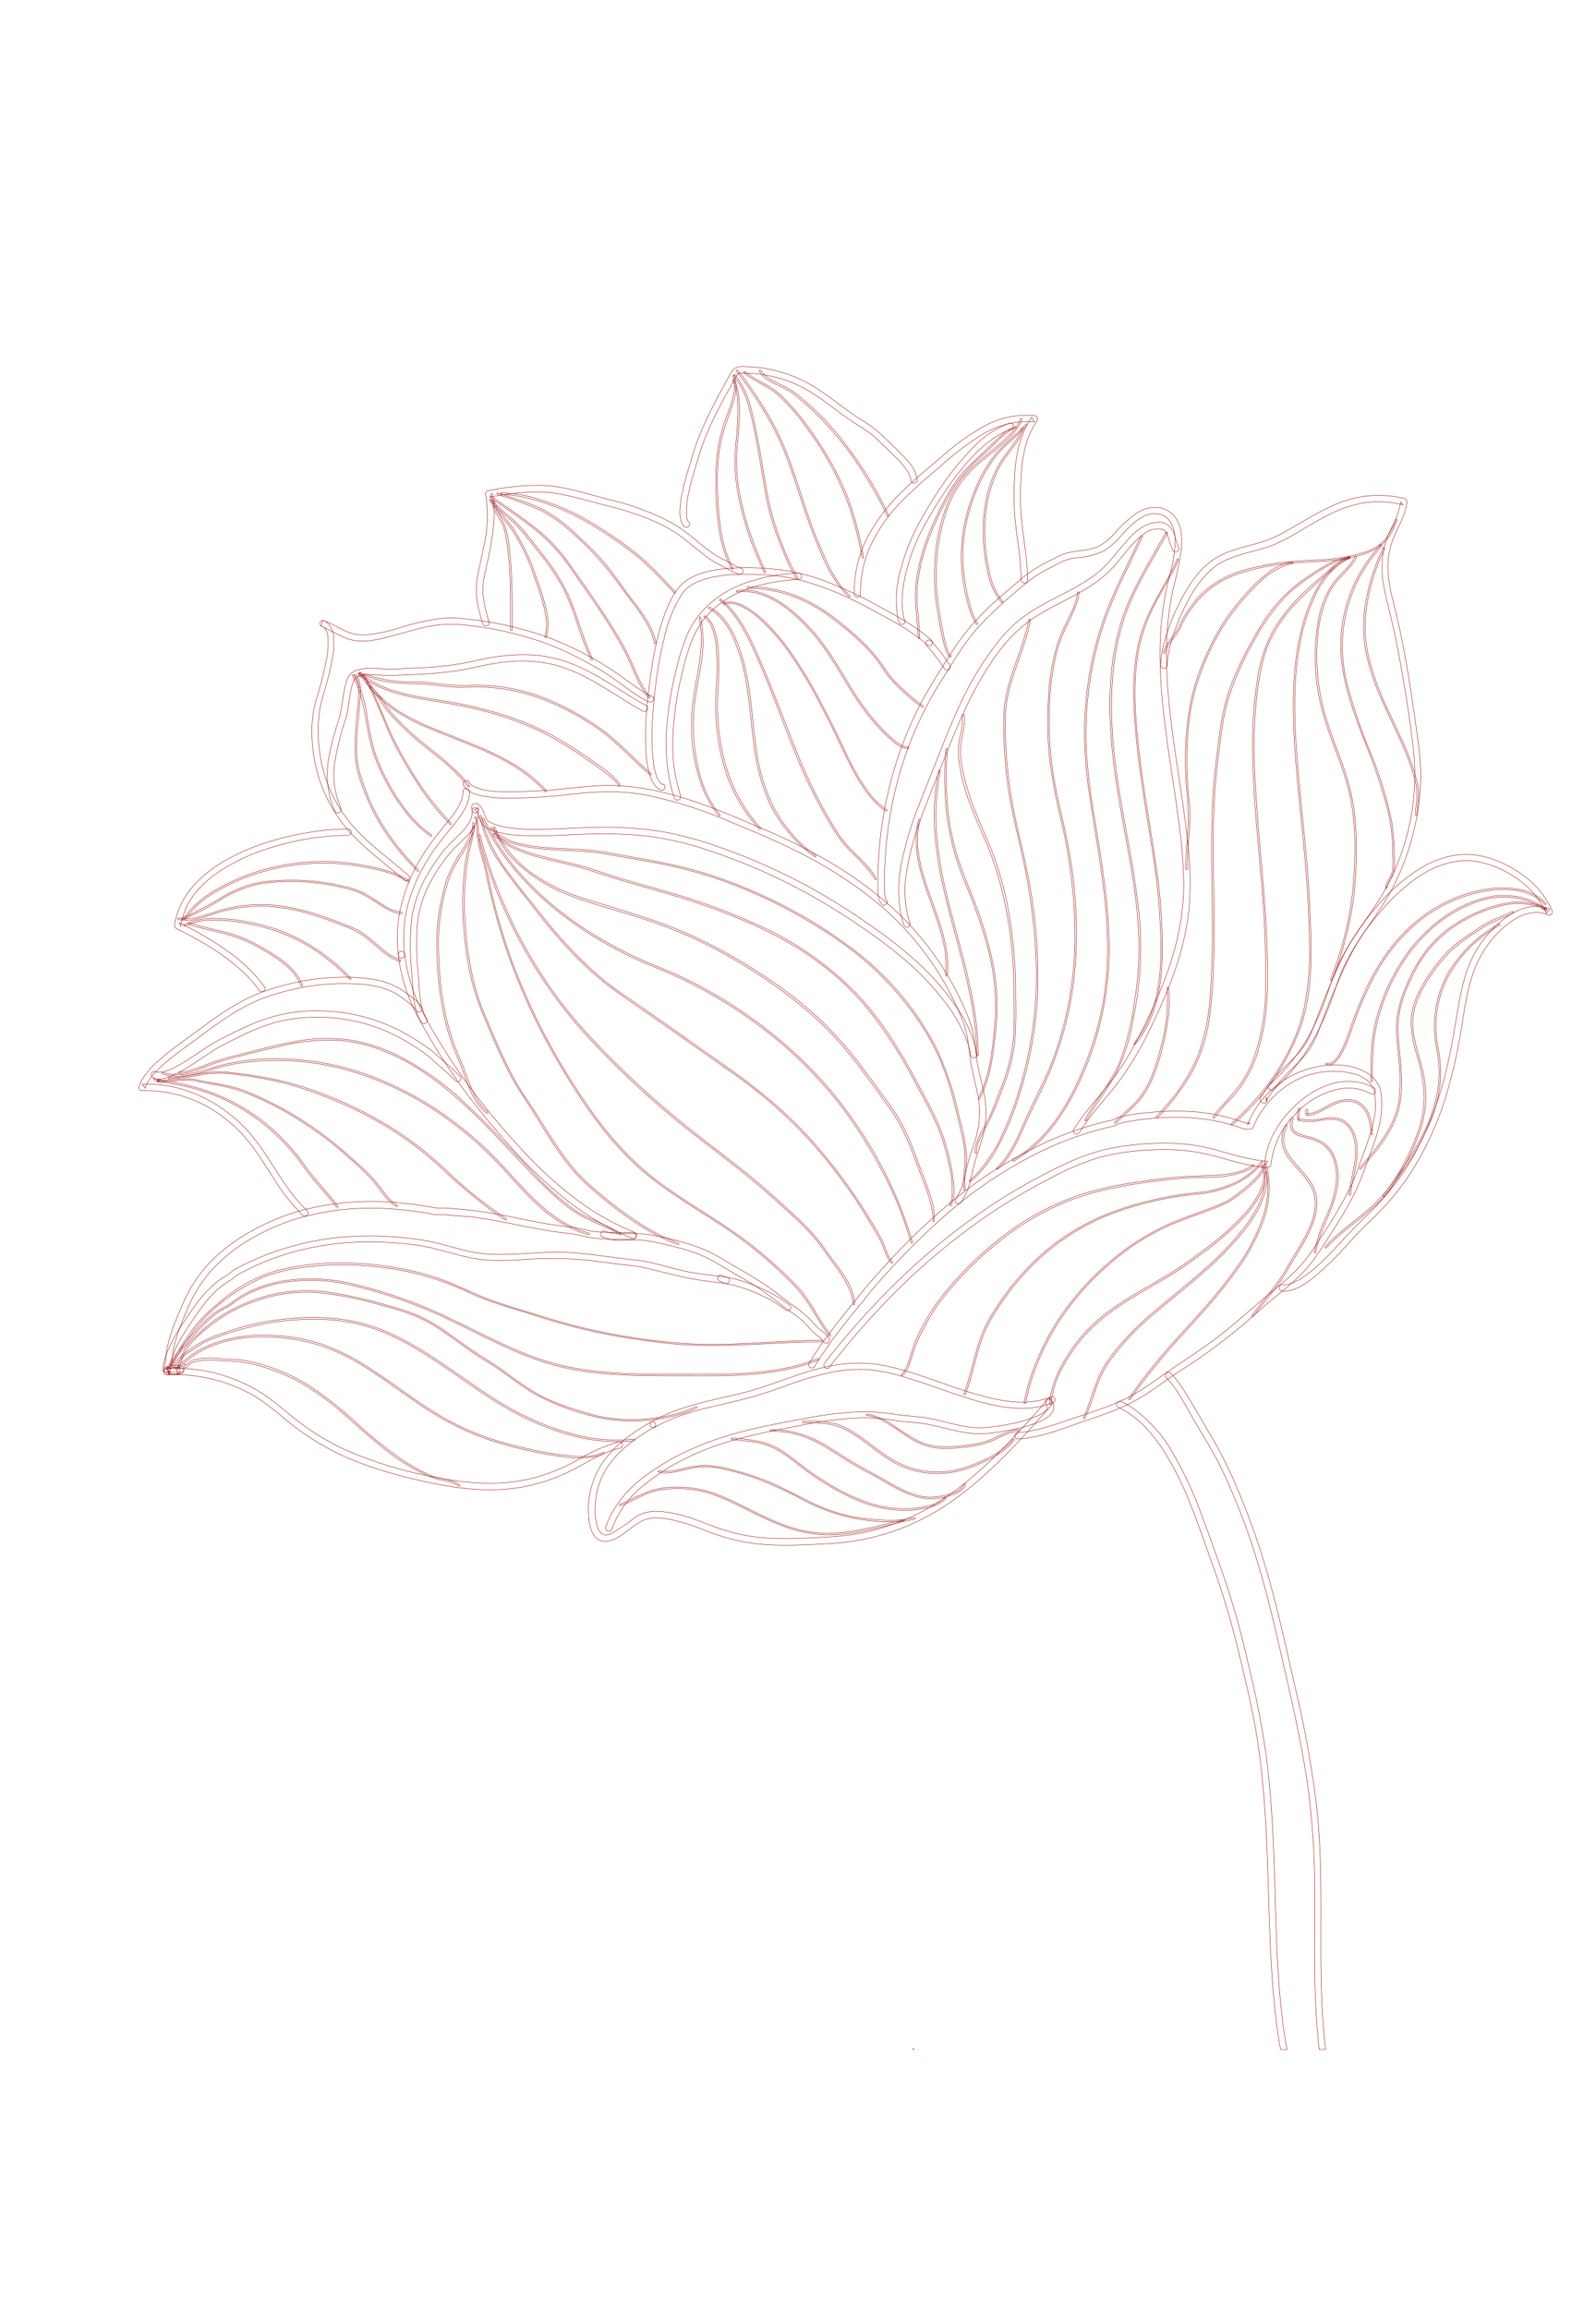 <svg xmlns="http://www.w3.org/2000/svg" viewBox="0 0 357.89 517.48"><path d="M204.64,459.33s0,.05,0,.07H205a.17.17,0,0,1,0-.07C205,459.1,204.67,459.1,204.64,459.33Z" fill="#9a1917"/><path d="M255.85,120.13c-2.06,4.5-4.33,8.91-6.3,13.46a74.33,74.33,0,0,0-4.56,14,81.83,81.83,0,0,0-1.79,15A90.22,90.22,0,0,0,244.3,178c1.48,10.34,3.61,20.62,4,31.08a73.6,73.6,0,0,1-.95,15.69,71.42,71.42,0,0,1-3.78,13.21c-2.94,7.63-7.19,15.42-13.93,20.33a27,27,0,0,1-2.49,1.6c-.2.11,0,.42.18.31,7.09-4,11.79-11.21,15.05-18.47a70.3,70.3,0,0,0,6.32-27.24c.26-10.34-1.57-20.56-3.18-30.72a140.2,140.2,0,0,1-1.94-15.93,78.55,78.55,0,0,1,.92-15.7,72.43,72.43,0,0,1,3.87-14.76c1.78-4.65,4-9.11,6.16-13.61.55-1.14,1.08-2.29,1.61-3.44.1-.21-.21-.39-.31-.18Z" fill="none" stroke="#9a1917" stroke-miterlimit="10" stroke-width="0.1"/><path d="M230.73,138.79c-.75,4-2.29,7.76-3.58,11.59a45.72,45.72,0,0,0-1.6,5.89,32.33,32.33,0,0,0-.49,6.37,107.44,107.44,0,0,0,1,13.77c.67,4.71,1.82,9.3,2.85,13.94a130,130,0,0,1,3.5,28.05A88.87,88.87,0,0,1,228.64,244a71.88,71.88,0,0,1-3.86,10.25A33.34,33.34,0,0,1,219.1,263a17.84,17.84,0,0,1-1.69,1.56c-.18.15.08.4.25.26a26.19,26.19,0,0,0,6.07-7.75,61.7,61.7,0,0,0,4.29-10A88.89,88.89,0,0,0,232.67,223a115.88,115.88,0,0,0-2.42-28c-.93-4.7-2.18-9.34-3.07-14.05a99.53,99.53,0,0,1-1.64-14.09,65.92,65.92,0,0,1-.08-7,31.58,31.58,0,0,1,1.14-6.4c1.09-3.88,2.71-7.6,3.78-11.48q.41-1.48.69-3c.05-.23-.3-.33-.34-.1Z" fill="none" stroke="#9a1917" stroke-miterlimit="10" stroke-width="0.1"/><path d="M264,125.39c-2.75,6-6.78,11.32-8.44,17.79-1.91,7.43-1.44,15.21-.7,22.77.75,7.73,2.08,15.37,3.28,23a148.81,148.81,0,0,1,2.19,23.35c0,6.66-.76,13.65-4.45,19.37a23.36,23.36,0,0,1-1.57,2.13c-.14.18.11.43.25.25,4.27-5.13,5.71-11.72,6-18.25a118.32,118.32,0,0,0-1.47-22.63c-1.11-7.8-2.58-15.54-3.5-23.36-.9-7.66-1.68-15.59-.41-23.26a36.38,36.38,0,0,1,3.38-10.31c1.45-2.93,3.18-5.72,4.69-8.62.36-.69.7-1.38,1-2.08.1-.21-.21-.39-.31-.18Z" fill="none" stroke="#9a1917" stroke-miterlimit="10" stroke-width="0.1"/><path d="M212.09,168a75.85,75.85,0,0,0,.29,15.14,59.69,59.69,0,0,0,4,14.65,108.79,108.79,0,0,1,5.24,15.07,50.79,50.79,0,0,1,1.53,15.77c-.19,2.65-.47,5.33-.88,8a33,33,0,0,1-2,7.57c-.26.64-.55,1.26-.87,1.87-.11.2.2.39.31.18,2.43-4.7,3-10,3.56-15.17a49,49,0,0,0-.75-15.78A89.63,89.63,0,0,0,217.68,200c-1-2.5-2-5-2.85-7.57a56,56,0,0,1-1.79-7.33,68.42,68.42,0,0,1-.71-15.13l.12-2c0-.23-.34-.23-.36,0Z" fill="none" stroke="#9a1917" stroke-miterlimit="10" stroke-width="0.1"/><path d="M241.66,132.77a17.74,17.74,0,0,1-1.9,5.49c-.82,1.74-1.72,3.46-2.37,5.27a48,48,0,0,0-2.28,13,77.24,77.24,0,0,0,.27,13.6,120.2,120.2,0,0,0,2.52,13.45,114.32,114.32,0,0,1,3.15,27,80.26,80.26,0,0,1-4.9,26.84c-1.58,4.19-3.71,8.11-5.59,12.16-1.59,3.42-2.89,7.05-5.16,10.09a16.7,16.7,0,0,1-1.91,2.12c-.17.16.08.41.25.25,2.78-2.56,4.37-6.08,5.87-9.48,1.72-3.88,3.72-7.62,5.43-11.51a78.58,78.58,0,0,0,6.21-26.41,104,104,0,0,0-2.07-26.68c-.9-4.63-2.16-9.19-2.91-13.86a77.77,77.77,0,0,1-1-13.88,61.86,61.86,0,0,1,1.59-13.7,32.17,32.17,0,0,1,2.21-6,51.76,51.76,0,0,0,2.35-5.28,11.19,11.19,0,0,0,.56-2.42c0-.23-.33-.23-.35,0Z" fill="none" stroke="#9a1917" stroke-miterlimit="10" stroke-width="0.1"/><path d="M215.75,160.34a14.49,14.49,0,0,1-.48,4.81A16.81,16.81,0,0,0,215,170a41.2,41.2,0,0,0,2.43,9.9c1.19,3.26,2.64,6.41,4,9.62a71.67,71.67,0,0,1,3.24,9.94,93.19,93.19,0,0,1,2.66,21.5c0,3.52.14,7.08,0,10.6a36.62,36.62,0,0,1-2.12,10.29c-.59,1.66-1.24,3.31-1.88,4.95a37.5,37.5,0,0,1-1.59,3.82c-1.06,2.08-2.48,4.16-3,6.45a3.61,3.61,0,0,0-.1,1.22c0,.23.39.23.36,0a6,6,0,0,1,.73-3c.52-1.17,1.14-2.29,1.74-3.42a65.66,65.66,0,0,0,3.34-7.92,41.43,41.43,0,0,0,2.7-10,92.79,92.79,0,0,0,.23-10.55,102.73,102.73,0,0,0-2-21.35,72.8,72.8,0,0,0-2.93-10.26c-1.2-3.22-2.65-6.33-3.93-9.51a52.6,52.6,0,0,1-3.05-9.94,19,19,0,0,1-.38-5.21c.15-1.61.6-3.17.78-4.78a8.2,8.2,0,0,0,0-2.1c0-.22-.38-.13-.34.1Z" fill="none" stroke="#9a1917" stroke-miterlimit="10" stroke-width="0.1"/><path d="M210.48,172.79a50.69,50.69,0,0,0-.92,12.77,79.28,79.28,0,0,0,1.75,12.36c.89,4.1,2,8.16,3.08,12.21s2.17,8.13,3,12.25A74.16,74.16,0,0,1,219,234.89c0,.53,0,1.06,0,1.6a.18.18,0,0,0,.36,0A68.54,68.54,0,0,0,218.08,224c-.76-4.12-1.79-8.17-2.87-12.22s-2.2-8.07-3.14-12.15a85.07,85.07,0,0,1-2-12.37,51.5,51.5,0,0,1,.48-12.77c.09-.55.19-1.1.31-1.64,0-.23-.3-.33-.35-.1Z" fill="none" stroke="#9a1917" stroke-miterlimit="10" stroke-width="0.1"/><path d="M206,183.72c-1.22,4.48-.33,9.12,1,13.46,1.42,4.57,3.38,9,4.46,13.67a22.87,22.87,0,0,1,.58,7.73c0,.23.34.22.36,0,.53-4.64-.81-9.23-2.31-13.57s-3.4-8.87-4.1-13.56a18.75,18.75,0,0,1,.33-7.64.18.18,0,0,0-.34-.09Z" fill="none" stroke="#9a1917" stroke-miterlimit="10" stroke-width="0.1"/><path d="M261.43,119.32c-4,7.24-8.59,14.23-10.66,22.34-2.33,9.13-2.21,18.76-1.19,28.06,1,9.06,3,18,4.43,27a113.1,113.1,0,0,1,1.38,13.87,73.05,73.05,0,0,1-1,13.93,62.58,62.58,0,0,1-3.09,13c-1.54,3.94-4.18,7.28-6.44,10.81-.55.86-1.07,1.73-1.56,2.62-.11.2.2.38.31.18,2-3.62,4.6-6.82,6.58-10.43a40.43,40.43,0,0,0,3.9-12.3,77.22,77.22,0,0,0,.92-27.06c-1.12-9-3.17-17.95-4.48-27-1.37-9.46-1.92-19.18-.24-28.64a49.6,49.6,0,0,1,3.94-12.47c1.75-3.73,3.86-7.26,5.9-10.83.55-.94,1.08-1.89,1.61-2.85.11-.2-.2-.38-.31-.18Z" fill="none" stroke="#9a1917" stroke-miterlimit="10" stroke-width="0.1"/><path d="M313,116.49a16.34,16.34,0,0,1-2.6,4.67,11.57,11.57,0,0,1-5.51,2.92,36.88,36.88,0,0,1-7.53,1.31c-2.13.17-4.27.21-6.39.37a54.88,54.88,0,0,0-11.93,2,22.55,22.55,0,0,0-10,5.75,27.1,27.1,0,0,0-2.08,2.59,23.41,23.41,0,0,0-2,3.14c-.28.53-.49,1.09-.77,1.61a10.88,10.88,0,0,1-.88,1.36,24.34,24.34,0,0,0-1.91,2.7,4.21,4.21,0,0,0-.49,1.32c0,.22.3.32.34.09a6.89,6.89,0,0,1,1.46-2.73,16.75,16.75,0,0,0,1.87-2.71c.26-.55.5-1.11.78-1.64s.61-1.08.95-1.6a36.56,36.56,0,0,1,2.24-3,20.85,20.85,0,0,1,9.75-6.24,50.71,50.71,0,0,1,11.9-2.23c2-.17,4.1-.23,6.14-.36a40.79,40.79,0,0,0,7.47-1.09,15.29,15.29,0,0,0,6-2.55,11,11,0,0,0,2.87-4.16c.21-.45.4-.9.6-1.35.09-.21-.22-.4-.31-.18Z" fill="none" stroke="#9a1917" stroke-miterlimit="10" stroke-width="0.1"/><path d="M302.49,124.72c-6,2.88-8.93,9.84-10.52,15.91-2.17,8.27-2.18,17-1.71,25.47.58,10.34,2,20.61,2.73,30.94.35,4.91.59,9.84.64,14.75a62.5,62.5,0,0,1-1.26,14.51c-2,8.91-7.41,17-13.86,23.33-.77.76-1.57,1.5-2.38,2.21-.18.16.08.41.25.26a52.89,52.89,0,0,0,15.15-21.6c3.16-8.95,2.56-18.67,2.14-28-.48-10.3-1.82-20.52-2.66-30.79-.75-9.14-1.21-18.58.54-27.64a42.85,42.85,0,0,1,3.09-10,19.71,19.71,0,0,1,6-7.88,13.27,13.27,0,0,1,2-1.2c.2-.1,0-.41-.18-.31Z" fill="none" stroke="#9a1917" stroke-miterlimit="10" stroke-width="0.1"/><path d="M302.58,124.9a12.86,12.86,0,0,0-5.44,1.91c-1.79,1-3.53,2.2-5.22,3.38a33.55,33.55,0,0,0-8.64,9.21c-1.2,1.83-2.25,3.77-3.3,5.69s-2.11,4.07-3,6.18a45.47,45.47,0,0,0-2.19,6.29,59,59,0,0,0-1.34,7.21c-.65,4.8-1.25,9.59-1.5,14.42s-.28,9.85-.23,14.78c.09,9.8.45,19.63-.37,29.41a45.55,45.55,0,0,1-2.87,13.55,40.13,40.13,0,0,1-7,10.9c-.7.81-1.41,1.6-2.13,2.39-.15.17.1.43.26.26a54.4,54.4,0,0,0,7.45-9.77,36.44,36.44,0,0,0,4.11-12.39,110.46,110.46,0,0,0,1-14.08c.11-4.85.05-9.7,0-14.56-.14-9.75-.31-19.55.92-29.24.61-4.82,1.07-9.73,2.53-14.39a65.66,65.66,0,0,1,5.61-12.45A43.18,43.18,0,0,1,289,133a37.58,37.58,0,0,1,5-3.83,31,31,0,0,1,5.54-3.21,9.5,9.5,0,0,1,3-.72c.23,0,.23-.38,0-.36Z" fill="none" stroke="#9a1917" stroke-miterlimit="10" stroke-width="0.1"/><path d="M309.54,122.12a42.82,42.82,0,0,0-4.15,5.59,30.9,30.9,0,0,0-2.84,6,32.43,32.43,0,0,0-1.44,16.37c.88,5.46,2.85,10.7,4.81,15.84a129.09,129.09,0,0,1,5.26,15.54A41.48,41.48,0,0,1,312.3,190c0,1.35.1,2.72.06,4.07A5.53,5.53,0,0,1,312,196c-.23.55-.57,1-.84,1.56a3.79,3.79,0,0,0-.48,1.43c0,.22.33.22.36,0,.13-1.15,1-2,1.38-3.09a11,11,0,0,0,.25-3.79,55.6,55.6,0,0,0-.64-8.25,88.36,88.36,0,0,0-4.84-15.47A122.53,122.53,0,0,1,302,153a36.11,36.11,0,0,1-1-8.66,33.77,33.77,0,0,1,3.78-14.84,36.41,36.41,0,0,1,3.82-5.68q.57-.72,1.17-1.41c.15-.17-.1-.43-.25-.25Z" fill="none" stroke="#9a1917" stroke-miterlimit="10" stroke-width="0.1"/><path d="M310.18,122.76a46.63,46.63,0,0,0-3.8,11.5,32,32,0,0,0-.1,11.86,53.9,53.9,0,0,0,3.91,11.49c1.68,3.77,3.55,7.46,5.12,11.29a43,43,0,0,1,2,6,11.78,11.78,0,0,1,.45,3.17c0,1-.18,2-.27,3a13.65,13.65,0,0,0-.06,1.57c0,.23.37.23.36,0-.05-2,.54-4,.24-6.07a24.8,24.8,0,0,0-.71-3c-.28-1-.61-2-1-3-1.41-3.81-3.24-7.45-4.94-11.14A66.14,66.14,0,0,1,307.07,148a31.2,31.2,0,0,1-.61-12,44.18,44.18,0,0,1,3.42-11.7c.19-.45.4-.89.61-1.33.09-.21-.21-.39-.31-.18Z" fill="none" stroke="#9a1917" stroke-miterlimit="10" stroke-width="0.1"/><path d="M303.84,124.78a12.29,12.29,0,0,1-2.42,3.19,29.32,29.32,0,0,0-2.7,3.08,21,21,0,0,0-3.15,8.43,45.94,45.94,0,0,0,.89,19.59c1.65,6.42,4.73,12.4,6.18,18.88s1.32,13.3.87,19.91a72.6,72.6,0,0,1-4.31,19.39c-.27.76-.56,1.53-.85,2.29-.08.22.27.31.35.1a79.17,79.17,0,0,0,4.9-18.88,95.43,95.43,0,0,0,.54-10,61.81,61.81,0,0,0-.55-9.62,51.62,51.62,0,0,0-2.49-9.63c-1.1-3.12-2.34-6.2-3.36-9.35a48,48,0,0,1-2.23-19.8,27.22,27.22,0,0,1,2.42-9.26,15.08,15.08,0,0,1,2.49-3.54c.94-1,1.94-2,2.79-3.09a7.8,7.8,0,0,0,.94-1.51c.09-.2-.22-.39-.31-.18Z" fill="none" stroke="#9a1917" stroke-miterlimit="10" stroke-width="0.1"/><path d="M302.44,124.79a20,20,0,0,0-5,3.52c-1.46,1.28-3,2.52-4.38,3.86a40.88,40.88,0,0,0-7.34,8.77,32.35,32.35,0,0,0-3.79,11.63,88.26,88.26,0,0,0-1.06,13.78c-.06,9.62,1,19.22,1.78,28.8A229.4,229.4,0,0,1,283.74,224,47,47,0,0,1,281,237.56a23.4,23.4,0,0,1-3.17,5.83,52.14,52.14,0,0,1-4.13,4.79,13.55,13.55,0,0,0-1.67,2.18.18.18,0,0,0,.31.19,32.93,32.93,0,0,1,4-4.62,29.73,29.73,0,0,0,3.54-5,27.15,27.15,0,0,0,2.39-6,48.44,48.44,0,0,0,1.44-6.66,85.39,85.39,0,0,0,.47-13.85c-.1-4.77-.4-9.54-.76-14.3-.74-9.55-1.78-19.09-2.11-28.67a106.12,106.12,0,0,1,.36-13.93c.23-2.36.56-4.71,1-7a31.37,31.37,0,0,1,1.68-6,32.07,32.07,0,0,1,6.69-9.77c1.33-1.39,2.74-2.7,4.18-4s3.09-2.78,4.73-4a13.4,13.4,0,0,1,2.65-1.57c.21-.1,0-.41-.18-.31Z" fill="none" stroke="#9a1917" stroke-miterlimit="10" stroke-width="0.1"/><path d="M289.84,125.91a11.83,11.83,0,0,0-5.58,2.55,35.12,35.12,0,0,0-4.92,4.68,56.13,56.13,0,0,0-4.26,5.35,48.36,48.36,0,0,0-3.8,6.63,59.4,59.4,0,0,0-2.91,7.12,49.13,49.13,0,0,0-1.82,7.76,73.43,73.43,0,0,0-.53,16,79.77,79.77,0,0,1,.46,8.18c-.1,2.84-.47,5.66-.54,8.5,0,.68,0,1.37,0,2.06a.18.18,0,0,0,.36,0,74.7,74.7,0,0,1,.4-8.33c.1-1.4.17-2.79.14-4.19s-.19-2.68-.31-4a79.5,79.5,0,0,1,0-15.73,52,52,0,0,1,1.43-7.74,58.19,58.19,0,0,1,6.08-14,54.29,54.29,0,0,1,8.78-10.6,15.86,15.86,0,0,1,5.5-3.46,7.51,7.51,0,0,1,1.46-.33c.23,0,.23-.39,0-.36Z" fill="none" stroke="#9a1917" stroke-miterlimit="10" stroke-width="0.1"/><path d="M261.7,221.41a38.18,38.18,0,0,1-1.34,13.1,50,50,0,0,1-1.83,6,19.93,19.93,0,0,1-3.21,5.77c-1.59,1.91-3.61,3.39-5.31,5.2-.16.17.09.42.25.25,1.53-1.63,3.33-3,4.83-4.64a19.09,19.09,0,0,0,3.41-5.55,46,46,0,0,0,2-6.08,57.23,57.23,0,0,0,1.34-6.63,30.89,30.89,0,0,0,.22-7.38c0-.23-.38-.23-.36,0Z" fill="none" stroke="#9a1917" stroke-miterlimit="10" stroke-width="0.1"/><path d="M297.47,238.58c1.38.44,2.46-1,3.09-2a24.85,24.85,0,0,0,2.21-4.94c.65-1.83,1.28-3.65,2-5.45a66.23,66.23,0,0,1,3.88-8.27,40.2,40.2,0,0,1,9.85-11.67A32.6,32.6,0,0,1,331.67,200a23.56,23.56,0,0,1,6.9-.57,12.84,12.84,0,0,1,6.56,2.13,8,8,0,0,1,1.26,1.13c.15.17.4-.09.25-.26a10.71,10.71,0,0,0-5.94-3.07,21.12,21.12,0,0,0-6.87-.13,32.6,32.6,0,0,0-13.49,5.21A38.69,38.69,0,0,0,310.05,215a49.9,49.9,0,0,0-4.24,7.8c-1,2.33-2,4.72-2.82,7.13a48.42,48.42,0,0,1-1.82,4.78,12.76,12.76,0,0,1-1.31,2.3,3.23,3.23,0,0,1-1.5,1.26,1.36,1.36,0,0,1-.8,0c-.22-.07-.31.27-.09.34Z" fill="none" stroke="#9a1917" stroke-miterlimit="10" stroke-width="0.1"/><path d="M230,95.13c-2.07,2.35-4.67,4.17-6.68,6.57a30.82,30.82,0,0,0-4.85,8.53,40.59,40.59,0,0,0-2.69,10.45,36.88,36.88,0,0,0,.31,10.28,44,44,0,0,0,1.08,4.81,14.43,14.43,0,0,0,1.74,4.1c.13.19.44,0,.31-.18a13,13,0,0,1-1.58-3.59,38.31,38.31,0,0,1-1-4.26A37.33,37.33,0,0,1,216,122a37.88,37.88,0,0,1,2.35-10.5,34.43,34.43,0,0,1,4.56-8.73,29.56,29.56,0,0,1,3.77-4,47.64,47.64,0,0,0,3.56-3.4c.15-.18-.1-.43-.26-.26Z" fill="none" stroke="#9a1917" stroke-miterlimit="10" stroke-width="0.1"/><path d="M228.84,93.86a7.37,7.37,0,0,1-1.27,2.23,22.19,22.19,0,0,1-2.09,2.25c-1.42,1.36-3,2.59-4.49,3.82a35.61,35.61,0,0,0-4.68,4.34,21.84,21.84,0,0,0-3.48,5.51,41.57,41.57,0,0,0-3.23,14.67,46.42,46.42,0,0,0,.24,7.55c.17,1.48.42,3,.66,4.41.28,1.64.57,3.28,1,4.91.17.71.35,1.42.59,2.11a4.25,4.25,0,0,0,.64,1.32.71.71,0,0,0,.35.26c.21.08.31-.27.09-.34s-.45-.61-.56-.87a14,14,0,0,1-.59-1.87c-.42-1.6-.72-3.23-1-4.86-.22-1.27-.43-2.56-.62-3.84a45.07,45.07,0,0,1-.45-7.43,43.5,43.5,0,0,1,2.79-14.8,22.57,22.57,0,0,1,3.29-5.79,30.45,30.45,0,0,1,4.67-4.55c1.45-1.19,2.92-2.34,4.32-3.59A17.5,17.5,0,0,0,228.75,95a4.72,4.72,0,0,0,.43-1,.18.18,0,0,0-.34-.1Z" fill="none" stroke="#9a1917" stroke-miterlimit="10" stroke-width="0.1"/><path d="M229.11,96a10.08,10.08,0,0,1-1.78,3.42c-.83,1.18-1.73,2.3-2.55,3.49a24.89,24.89,0,0,0-3.6,8.9,34.75,34.75,0,0,0-.68,7.82,40.63,40.63,0,0,0,.88,8.08,16.19,16.19,0,0,0,3.19,7.32c.15.18.4-.08.25-.25a15,15,0,0,1-2.93-6.45,38.32,38.32,0,0,1-1-8,35.24,35.24,0,0,1,.47-7.54,29.12,29.12,0,0,1,1.34-4.92,21.31,21.31,0,0,1,2.05-4.28c.85-1.31,1.84-2.52,2.74-3.8a10.47,10.47,0,0,0,2-3.71c.05-.23-.29-.32-.34-.1Z" fill="none" stroke="#9a1917" stroke-miterlimit="10" stroke-width="0.1"/><path d="M227.61,95.63a7.62,7.62,0,0,0-3,1.91c-1.13,1-2.18,2-3.26,3.08-2.36,2.3-4.9,4.4-6.86,7.08a40.09,40.09,0,0,0-2.92,4.88q-1.38,2.6-2.55,5.3a47.61,47.61,0,0,0-3.41,11.37,29.68,29.68,0,0,0-.3,6c.11,2.07.39,4.14.52,6.21,0,.51.05,1,.07,1.53a.18.18,0,0,0,.35,0c-.09-4.07-.93-8.1-.49-12.18a43.41,43.41,0,0,1,3-11.35c.73-1.83,1.56-3.63,2.45-5.39s1.73-3.37,2.75-5a39.5,39.5,0,0,1,6.91-7.53c1-.94,2-1.94,3-2.88a14.44,14.44,0,0,1,3.21-2.5,2.71,2.71,0,0,1,.67-.25c.22,0,.13-.4-.1-.34Z" fill="none" stroke="#9a1917" stroke-miterlimit="10" stroke-width="0.1"/><path d="M161.39,134.51c3.34,2.68,5.49,6.58,7.27,10.4,2.14,4.56,4,9.27,5.83,14s3.55,9.38,5.59,14A106.65,106.65,0,0,0,187,186a28.51,28.51,0,0,0,1.89,2.75c.67.83,1.41,1.61,2.16,2.37a43,43,0,0,1,4.35,4.71,13.08,13.08,0,0,1,.82,1.27c.11.2.42,0,.31-.18-2.11-3.74-5.94-6.1-8.3-9.66a96.92,96.92,0,0,1-7.1-13c-2.12-4.59-3.88-9.32-5.71-14s-3.74-9.53-5.83-14.19c-1.72-3.84-3.71-7.77-6.76-10.74-.37-.35-.75-.69-1.15-1-.18-.14-.44.11-.26.25Z" fill="none" stroke="#9a1917" stroke-miterlimit="10" stroke-width="0.1"/><path d="M159,136.43c3,1.62,4.81,4.78,6,7.84a46.85,46.85,0,0,1,2.62,10.44c.61,4,.88,8.11,1.44,12.14a45.48,45.48,0,0,0,3.58,13.32,29.88,29.88,0,0,0,3.68,5.75,30.55,30.55,0,0,0,5.12,5.17q.63.48,1.29.93c.19.12.37-.19.18-.31a26.62,26.62,0,0,1-5.31-4.8,32.33,32.33,0,0,1-4-5.74,40.79,40.79,0,0,1-4-13.32c-.63-4.15-.91-8.34-1.49-12.49A50.93,50.93,0,0,0,165.7,145c-1.14-3.12-2.78-6.34-5.56-8.3a9.6,9.6,0,0,0-1-.6c-.2-.11-.38.2-.18.31Z" fill="none" stroke="#9a1917" stroke-miterlimit="10" stroke-width="0.1"/><path d="M157.92,138.32a5.27,5.27,0,0,1,1.83,2.61,16.06,16.06,0,0,1,.85,3.92,52.69,52.69,0,0,1,.06,8.52c-.07,1.33-.17,2.65-.19,4a51.31,51.31,0,0,0,.27,5.82,45.69,45.69,0,0,0,2.52,11.26,35.14,35.14,0,0,0,6,10.21c.33.39.66.77,1,1.14.16.17.41-.08.26-.25A35.51,35.51,0,0,1,164,175.21a43,43,0,0,1-2.76-11.28,51.34,51.34,0,0,1-.36-5.81c0-1.44.08-2.88.16-4.31a58,58,0,0,0,0-8.44,18.35,18.35,0,0,0-.74-4,6.85,6.85,0,0,0-1.6-2.87,5,5,0,0,0-.57-.46c-.19-.13-.37.18-.18.31Z" fill="none" stroke="#9a1917" stroke-miterlimit="10" stroke-width="0.1"/><path d="M156.76,138.48c1.53,6.68-.83,13.32-1.49,19.94a42.86,42.86,0,0,0,0,8.4A38,38,0,0,0,157,175a23.16,23.16,0,0,0,4.17,7.82c.15.18.41-.07.26-.25-3.54-4.18-5.07-9.8-5.66-15.15a43.42,43.42,0,0,1-.16-8.22c.26-3.33,1-6.59,1.52-9.88a28.66,28.66,0,0,0,0-10.92c0-.23-.39-.13-.34.09Z" fill="none" stroke="#9a1917" stroke-miterlimit="10" stroke-width="0.1"/><path d="M162.38,135.37a5.78,5.78,0,0,1,3.93.55,17,17,0,0,1,4.05,2.79A45.3,45.3,0,0,1,177,146.3a100.05,100.05,0,0,1,6.9,11.46c1.2,2.25,2.34,4.53,3.46,6.82,1,2.13,2,4.29,3.07,6.4a47.1,47.1,0,0,0,3.12,5.43,20.86,20.86,0,0,0,4,4.59,11.79,11.79,0,0,0,1.09.76c.19.13.37-.18.18-.31a16.21,16.21,0,0,1-4.34-4.28,42.15,42.15,0,0,1-3.35-5.49c-1.05-2-2-4.12-3-6.19-1.1-2.3-2.24-4.59-3.42-6.85a108.13,108.13,0,0,0-7.17-12.1,47.54,47.54,0,0,0-6.4-7.55,20,20,0,0,0-4-3,7.35,7.35,0,0,0-3.95-1.08,5,5,0,0,0-.93.15.18.18,0,0,0,.1.35Z" fill="none" stroke="#9a1917" stroke-miterlimit="10" stroke-width="0.1"/><path d="M165.3,132.68c3.87-.5,7.54,1.11,10.62,3.34a35,35,0,0,1,4.4,3.85,43.39,43.39,0,0,1,4,4.66c2.46,3.34,4.46,7,6.66,10.47a53.69,53.69,0,0,0,6,8,31.9,31.9,0,0,0,3.24,3.13,6.59,6.59,0,0,0,2.9,1.62,1.88,1.88,0,0,0,.58,0c.23,0,.13-.39-.09-.35a2,2,0,0,1-1.22-.26,8.24,8.24,0,0,1-1.52-.95,26.63,26.63,0,0,1-3.25-3,52.07,52.07,0,0,1-6-7.81c-2.22-3.49-4.2-7.13-6.62-10.49a41.62,41.62,0,0,0-8.14-8.57c-2.91-2.26-6.39-4.1-10.16-4.07a11.14,11.14,0,0,0-1.41.1c-.23,0-.23.39,0,.36Z" fill="none" stroke="#9a1917" stroke-miterlimit="10" stroke-width="0.1"/><path d="M167.73,131.87a29.09,29.09,0,0,1,9.34,1.51,33.08,33.08,0,0,1,8.25,4.25c1.36,1,2.65,2,3.92,3s2.47,2.07,3.63,3.18a36.48,36.48,0,0,1,3.34,3.58c.54.67,1.06,1.37,1.54,2.09s.87,1.35,1.37,2a43.05,43.05,0,0,0,7.63,7c.18.14.43-.11.25-.25a49,49,0,0,1-7-6.21c-1.1-1.3-1.94-2.78-3-4.14a34.67,34.67,0,0,0-3.21-3.64c-1.18-1.18-2.44-2.29-3.72-3.36s-2.51-2.08-3.82-3a34.47,34.47,0,0,0-8.17-4.51,29.3,29.3,0,0,0-10.4-1.87.18.18,0,0,0,0,.36Z" fill="none" stroke="#9a1917" stroke-miterlimit="10" stroke-width="0.1"/><path d="M165.17,83.24a92.91,92.91,0,0,1,6.33,9.18,62,62,0,0,1,4.91,10.1c1.37,3.65,2.53,7.37,3.77,11.07s2.52,7.19,4.07,10.67a30,30,0,0,0,5.14,8.58c.29.3.58.59.89.86s.43-.1.25-.25c-2.53-2.27-4.13-5.34-5.53-8.39a109.3,109.3,0,0,1-4.17-10.65c-1.25-3.7-2.4-7.43-3.74-11.09a64.26,64.26,0,0,0-4.68-10.06A87.7,87.7,0,0,0,166.23,84l-.8-1.05c-.14-.18-.4.07-.26.25Z" fill="none" stroke="#9a1917" stroke-miterlimit="10" stroke-width="0.1"/><path d="M166.79,83.51c2.32,2,5.34,2.92,7.63,4.95a46.49,46.49,0,0,1,6.49,7.44,67.2,67.2,0,0,1,9.48,17.51,73.75,73.75,0,0,1,2.9,11.51c0,.23.39.13.35-.09a78.79,78.79,0,0,0-2.56-10.5,59.16,59.16,0,0,0-3.94-9.23,74.76,74.76,0,0,0-5.3-8.52,55.73,55.73,0,0,0-6.3-7.57,17.37,17.37,0,0,0-1.9-1.63A21.37,21.37,0,0,0,171.4,86a25.71,25.71,0,0,1-4.35-2.74c-.18-.15-.43.1-.26.25Z" fill="none" stroke="#9a1917" stroke-miterlimit="10" stroke-width="0.1"/><path d="M170.27,83.21c1.25,2,3.62,2.83,5.59,3.83.51.27,1,.54,1.5.85a16.18,16.18,0,0,1,1.56,1.2c1.18,1,2.35,2,3.48,3.08a72.42,72.42,0,0,1,11.53,14.33,82.41,82.41,0,0,1,5,9.09c.1.21.41,0,.31-.18a84.29,84.29,0,0,0-9.56-15.68,60.81,60.81,0,0,0-6-6.9q-1.68-1.64-3.47-3.17a22,22,0,0,0-3.07-2.37c-1.14-.66-2.37-1.19-3.53-1.82a7.81,7.81,0,0,1-3-2.44.18.18,0,0,0-.31.18Z" fill="none" stroke="#9a1917" stroke-miterlimit="10" stroke-width="0.1"/><path d="M164.63,84.32A19.22,19.22,0,0,1,168,91.53c.76,2.65,1.26,5.35,1.77,8,.62,3.31,1.13,6.63,1.71,9.93a55.6,55.6,0,0,0,2.67,10.33c.67,1.73,1.34,3.47,2.06,5.18a34.08,34.08,0,0,0,2.44,4.87c.13.19.44,0,.31-.18a54.33,54.33,0,0,1-4.12-9.09A54.71,54.71,0,0,1,172,110.4c-.64-3.43-1.14-6.89-1.78-10.32-.51-2.66-1-5.33-1.69-8a20.86,20.86,0,0,0-3.64-8.05c-.15-.18-.4.08-.26.25Z" fill="none" stroke="#9a1917" stroke-miterlimit="10" stroke-width="0.1"/><path d="M164.34,85.37c1.07,2,1.15,4.56,1.13,6.83,0,2.55-.28,5.09-.49,7.64a40.07,40.07,0,0,0,.17,8.69,60.55,60.55,0,0,0,2.16,9.39c.54,1.8,1.14,3.57,1.85,5.3s1.47,3.39,2.19,5.08c.1.21.4,0,.31-.18a96,96,0,0,1-3.73-9.39,66.65,66.65,0,0,1-2.31-9.44,38.74,38.74,0,0,1-.32-9c.2-2.51.47-5,.52-7.52a26.54,26.54,0,0,0-.19-4.18,10.43,10.43,0,0,0-1-3.41c-.11-.2-.42,0-.31.19Z" fill="none" stroke="#9a1917" stroke-miterlimit="10" stroke-width="0.1"/><path d="M164.32,84.24a7.13,7.13,0,0,1,.22,3.94,24.9,24.9,0,0,1-1.18,4c-.48,1.32-1,2.63-1.37,4a38,38,0,0,0-1.08,5,53.18,53.18,0,0,0-.35,9.1,62.25,62.25,0,0,0,.73,8.52,26.29,26.29,0,0,0,2.78,8.7c.11.2.42,0,.31-.18a25.31,25.31,0,0,1-2.59-7.72,59.22,59.22,0,0,1-.85-8.62,57.17,57.17,0,0,1,.22-9,35.78,35.78,0,0,1,1-5c.38-1.4.86-2.75,1.36-4.1a28.2,28.2,0,0,0,1.36-4.48,7.54,7.54,0,0,0-.21-4.21c-.08-.21-.43-.12-.34.09Z" fill="none" stroke="#9a1917" stroke-miterlimit="10" stroke-width="0.1"/><path d="M80.71,151a6.52,6.52,0,0,1,1.58,2.06A31.71,31.71,0,0,1,83.76,156c1,2.25,2,4.55,2.92,6.84.57,1.34,1.16,2.68,1.83,4s1.33,2.44,2,3.65c1.39,2.42,2.86,4.8,4.47,7.09a56.34,56.34,0,0,0,5.91,7.16c.16.17.42-.09.26-.25a67.43,67.43,0,0,1-10-13.54,69.71,69.71,0,0,1-4-7.68c-1-2.34-1.94-4.7-3-7A35.39,35.39,0,0,0,82.64,153a6.91,6.91,0,0,0-1.75-2.26c-.18-.13-.36.18-.18.31Z" fill="none" stroke="#9a1917" stroke-miterlimit="10" stroke-width="0.1"/><path d="M79,151.48c2.93,4.91,2.88,10.83,4.41,16.21a38.67,38.67,0,0,0,2.92,7.05,45,45,0,0,0,4.24,6.75,26.6,26.6,0,0,0,6,5.94c.19.13.37-.18.18-.31a25.51,25.51,0,0,1-5.48-5.25,44.17,44.17,0,0,1-4.35-6.7,41.53,41.53,0,0,1-3-6.91A71.62,71.62,0,0,1,82.24,160a26.36,26.36,0,0,0-2.9-8.73.18.18,0,0,0-.31.18Z" fill="none" stroke="#9a1917" stroke-miterlimit="10" stroke-width="0.1"/><path d="M79.59,151.51a3.82,3.82,0,0,1,.82,2.65,25.7,25.7,0,0,1-.14,3.92c-.11,1.16-.26,2.32-.36,3.49-.15,1.74-.23,3.5-.28,5.25a22.11,22.11,0,0,0,.52,5.85,39.84,39.84,0,0,0,1.72,5.11,45.67,45.67,0,0,0,4.49,8.67,55.85,55.85,0,0,0,6.33,7.81c.31.33.63.65.94,1a.18.18,0,0,0,.26-.26,59.25,59.25,0,0,1-6.65-7.85,45.45,45.45,0,0,1-4.69-8.61q-1-2.4-1.75-4.88a19.86,19.86,0,0,1-.82-6c0-3,.3-6,.6-9a33,33,0,0,0,.21-4,6,6,0,0,0-.6-3,1.53,1.53,0,0,0-.34-.42c-.17-.15-.43.1-.26.25Z" fill="none" stroke="#9a1917" stroke-miterlimit="10" stroke-width="0.1"/><path d="M80.4,151c3.36,3,7.76,4.35,12.07,5.25,2.22.46,4.47.81,6.71,1.17s4.75.84,7.09,1.39A72.51,72.51,0,0,1,121.36,164a79.42,79.42,0,0,1,9.93,6c1.46,1,2.9,2,4.3,3.06.61.47,1.21,1,1.78,1.46a7,7,0,0,1,1.1,1.15,1.16,1.16,0,0,1,.2.4c.05.22.4.13.35-.1a2.44,2.44,0,0,0-.65-1A16,16,0,0,0,137,173.6c-1.31-1.08-2.69-2.06-4.08-3a94.2,94.2,0,0,0-9.15-5.82,67.94,67.94,0,0,0-14.88-5.7q-3.74-1-7.54-1.66c-2.2-.39-4.42-.71-6.62-1.11-4.41-.79-9-1.86-12.7-4.51a14.82,14.82,0,0,1-1.32-1.05c-.17-.15-.43.1-.26.25Z" fill="none" stroke="#9a1917" stroke-miterlimit="10" stroke-width="0.1"/><path d="M81.56,151.29A24.24,24.24,0,0,0,88.25,153c2.44.27,4.89.14,7.33.35s4.93.63,7.42.7c1.19,0,2.37-.06,3.56-.07s2.24,0,3.36.11A41.83,41.83,0,0,1,122.43,157a55.16,55.16,0,0,1,6,2.85,58.32,58.32,0,0,1,5.84,3.6c3.71,2.65,6.78,6,10.19,9.06.43.38.87.76,1.32,1.13.17.15.43-.11.25-.25-3.51-2.92-6.56-6.35-10.15-9.17a49,49,0,0,0-5.75-3.82,62.82,62.82,0,0,0-5.94-3.06,43.32,43.32,0,0,0-12.22-3.45,40.69,40.69,0,0,0-6.71-.27,33,33,0,0,1-3.72-.05c-1.24-.09-2.47-.24-3.7-.38s-2.53-.29-3.8-.34-2.49,0-3.73-.09a26.68,26.68,0,0,1-7-1.21c-.55-.18-1.1-.38-1.63-.61-.21-.09-.31.26-.1.35Z" fill="none" stroke="#9a1917" stroke-miterlimit="10" stroke-width="0.1"/><path d="M82.27,153.1a25.1,25.1,0,0,0,6.44,6.23,44,44,0,0,0,7.65,3.95c5.78,2.43,11.79,4.42,17.29,7.48a34.15,34.15,0,0,1,8.6,6.66c.16.17.41-.09.25-.26a33.34,33.34,0,0,0-7.5-6,65.34,65.34,0,0,0-8.5-4.13c-2.86-1.19-5.75-2.31-8.62-3.47a54.42,54.42,0,0,1-7.88-3.8,25.17,25.17,0,0,1-7.42-6.82c-.14-.18-.45,0-.31.19Z" fill="none" stroke="#9a1917" stroke-miterlimit="10" stroke-width="0.1"/><path d="M80.4,151.33c.35.28.71.54,1,.84a10.07,10.07,0,0,1,1,1.27c.72.95,1.54,1.82,2.27,2.76s1.31,1.92,2,2.86A26.28,26.28,0,0,0,89,161.62a59.23,59.23,0,0,0,5.2,4.82c1.77,1.46,3.6,2.86,5.35,4.34a36.73,36.73,0,0,1,5.42,5.52c.14.18.45,0,.31-.18-2.79-3.64-6.45-6.41-10-9.26a63.93,63.93,0,0,1-5.35-4.79c-.83-.85-1.68-1.7-2.44-2.61s-1.35-1.91-2-2.86-1.68-2-2.49-3.07c-.38-.49-.7-1-1.12-1.48a13.54,13.54,0,0,0-1.16-1c-.18-.15-.43.11-.26.25Z" fill="none" stroke="#9a1917" stroke-miterlimit="10" stroke-width="0.1"/><path d="M110.14,111.6c2.87,2.09,5.85,4,8.67,6.19a40.32,40.32,0,0,1,7.74,7.59c1.19,1.59,2.3,3.27,3.45,4.9s2.36,3.38,3.52,5.08a119.26,119.26,0,0,1,6.42,10.38c1.7,3.15,2.69,6.67,4.76,9.62.24.35.5.68.77,1,.14.18.4-.08.25-.25-2.33-2.8-3.37-6.37-5-9.58-.88-1.78-1.9-3.5-2.93-5.19s-2.19-3.48-3.33-5.18c-2.28-3.4-4.65-6.73-7-10.08a38.14,38.14,0,0,0-7.48-7.8c-2.76-2.21-5.72-4.16-8.6-6.21-.37-.26-.74-.52-1.1-.79-.19-.13-.37.18-.18.31Z" fill="none" stroke="#9a1917" stroke-miterlimit="10" stroke-width="0.1"/><path d="M111.53,110.81a88.88,88.88,0,0,1,9.68,3.55,33.1,33.1,0,0,1,7.72,5.63,68.39,68.39,0,0,1,6.82,7c2.08,2.57,4,5.31,6,7.93a45.84,45.84,0,0,1,3,4.33,15.57,15.57,0,0,1,2,4.89c0,.22.39.13.35-.1-.62-3.11-2.53-5.87-4.39-8.37-1-1.29-2-2.57-2.91-3.87s-2-2.73-3-4.07a47.41,47.41,0,0,0-3.27-3.82c-1.14-1.18-2.35-2.29-3.54-3.42a37.44,37.44,0,0,0-7.51-5.87c-3.41-1.91-7.2-2.86-10.85-4.16-.22-.08-.32.27-.1.34Z" fill="none" stroke="#9a1917" stroke-miterlimit="10" stroke-width="0.1"/><path d="M109.83,112.12c1.67,2,3.85,3.52,5.72,5.33a36,36,0,0,1,2.76,3.17c1,1.18,1.91,2.36,2.83,3.57a51.73,51.73,0,0,1,5,7.32,53.59,53.59,0,0,1,3.14,7.7,79.79,79.79,0,0,0,3.27,8.61c.1.21.41,0,.31-.18-2.38-5-3.54-10.48-6-15.45a46.16,46.16,0,0,0-4.81-7.42q-1.34-1.78-2.75-3.52c-.9-1.12-1.79-2.29-2.78-3.34-2-2.15-4.54-3.77-6.42-6-.14-.18-.39.08-.25.26Z" fill="none" stroke="#9a1917" stroke-miterlimit="10" stroke-width="0.1"/><path d="M110.59,112.58a4.89,4.89,0,0,0,.88,1.73c.52.77,1.1,1.5,1.68,2.24s1.15,1.45,1.67,2.22a31.93,31.93,0,0,1,1.78,3c.65,1.21,1.26,2.44,1.8,3.7s.9,2.33,1.31,3.51c.75,2.11,1.53,4.2,2.1,6.37.62,2.34,1.09,4.93.39,7.3a.18.18,0,0,0,.35.1,13,13,0,0,0-.11-6.36,54.79,54.79,0,0,0-2.06-6.6c-.38-1.08-.73-2.17-1.15-3.23a40.32,40.32,0,0,0-1.68-3.74c-.62-1.22-1.29-2.42-2-3.61a21.48,21.48,0,0,0-1.49-2.09c-.67-.86-1.36-1.72-2-2.61a5.44,5.44,0,0,1-1.14-2.08c0-.23-.38-.13-.35.1Z" fill="none" stroke="#9a1917" stroke-miterlimit="10" stroke-width="0.1"/><path d="M110.05,112.31a21.4,21.4,0,0,0,2.14,4.28,10.16,10.16,0,0,1,1,2.42c.21.92.36,1.86.5,2.79a94.77,94.77,0,0,1,.8,12.26c0,2.36,0,4.72,0,7.09a.18.18,0,0,0,.36,0c0-4.22.06-8.44-.17-12.65-.11-2-.27-4-.53-6a18,18,0,0,0-1.21-5.28c-.4-.88-.9-1.71-1.38-2.55a10.4,10.4,0,0,1-1.13-2.47.18.18,0,0,0-.35.1Z" fill="none" stroke="#9a1917" stroke-miterlimit="10" stroke-width="0.1"/><path d="M112.39,110.82a29.37,29.37,0,0,1,7.88,1.33,52.11,52.11,0,0,1,8.11,3.14,65.47,65.47,0,0,1,7.39,4.29,77.8,77.8,0,0,1,8,5.85,104,104,0,0,1,7.39,7.46c.15.17.41-.08.25-.25-2.16-2.27-4.23-4.63-6.56-6.74a68.44,68.44,0,0,0-7.89-6,73.35,73.35,0,0,0-7.61-4.57,53.8,53.8,0,0,0-8-3.26,30.74,30.74,0,0,0-8.91-1.63.18.18,0,0,0,0,.36Z" fill="none" stroke="#9a1917" stroke-miterlimit="10" stroke-width="0.1"/><path d="M40,206.07a7.67,7.67,0,0,0,4.06-.1c1.43-.32,2.82-.79,4.21-1.24a33.41,33.41,0,0,1,11.49-1.61,42.18,42.18,0,0,1,11.33,2.24c1.83.58,3.64,1.24,5.42,1.94a22.7,22.7,0,0,1,4.68,2.19c2.58,1.75,4.63,4.3,7.49,5.63a8.48,8.48,0,0,0,1,.39.18.18,0,0,0,.1-.34,12.52,12.52,0,0,1-3.92-2.35c-1.24-1-2.41-2.11-3.69-3.07a14.78,14.78,0,0,0-1.94-1.28,22.49,22.49,0,0,0-2.3-1q-2.64-1.07-5.34-2a48.56,48.56,0,0,0-11.21-2.6,33,33,0,0,0-11.41,1c-1.52.41-3,1-4.5,1.39a12.56,12.56,0,0,1-4.46.67,3.6,3.6,0,0,1-.91-.19c-.21-.08-.31.27-.09.35Z" fill="none" stroke="#9a1917" stroke-miterlimit="10" stroke-width="0.1"/><path d="M40.89,206.07a53.67,53.67,0,0,0,8.56-4.41,27,27,0,0,1,9.2-3.63A46.59,46.59,0,0,1,70,197.8a48.85,48.85,0,0,1,5.76.88q1.36.28,2.7.66a13.88,13.88,0,0,1,2.35.81A38.68,38.68,0,0,1,85,202.64a13.13,13.13,0,0,0,4,2,4.61,4.61,0,0,0,1,.13c.23,0,.23-.34,0-.35a9.09,9.09,0,0,1-4.14-1.6c-1.39-.85-2.71-1.81-4.15-2.59a18.65,18.65,0,0,0-4.72-1.6,48.63,48.63,0,0,0-5.6-1,49.92,49.92,0,0,0-11.46-.08,21.64,21.64,0,0,0-5,1.11,29.81,29.81,0,0,0-4.41,2A91.8,91.8,0,0,1,42,205.28c-.38.16-.76.3-1.15.44-.22.08-.12.42.09.35Z" fill="none" stroke="#9a1917" stroke-miterlimit="10" stroke-width="0.1"/><path d="M41.48,207.56a14.65,14.65,0,0,1,6.88-1.32,39.73,39.73,0,0,1,7.68.87,43.42,43.42,0,0,1,7.07,2,38.84,38.84,0,0,1,7.75,4,47.06,47.06,0,0,1,7.57,6.37c.16.17.41-.08.25-.25a43.74,43.74,0,0,0-14.47-10.11,41.71,41.71,0,0,0-7.34-2.23,42.32,42.32,0,0,0-7.76-1,15.81,15.81,0,0,0-7.81,1.36c-.21.11,0,.42.18.31Z" fill="none" stroke="#9a1917" stroke-miterlimit="10" stroke-width="0.1"/><path d="M42.28,207.17c4.29,1.43,8.86,1.9,13,3.79a49.2,49.2,0,0,1,4.53,2.42,29.1,29.1,0,0,1,4.33,3.05,11,11,0,0,1,3.33,4.49c.08.22.42.12.35-.09-1.16-3.27-4.24-5.54-7.08-7.3-1.4-.87-2.86-1.66-4.34-2.42a30.25,30.25,0,0,0-6.55-2.34c-2.49-.63-5-1.13-7.46-2-.22-.07-.32.27-.1.35Z" fill="none" stroke="#9a1917" stroke-miterlimit="10" stroke-width="0.1"/><path d="M41.54,206a20.27,20.27,0,0,1,6.89-6.12,43.94,43.94,0,0,1,8.85-4,48.88,48.88,0,0,1,11.17-2.25,46.81,46.81,0,0,1,12.17.52c3.34.59,6.86,1.2,9.86,2.88a11.87,11.87,0,0,1,1,.64c.19.14.37-.17.18-.31A16.79,16.79,0,0,0,87,195.23,45.8,45.8,0,0,0,81.86,194a52.77,52.77,0,0,0-5.72-.79,50.05,50.05,0,0,0-18,2A46.1,46.1,0,0,0,49.21,199a23.36,23.36,0,0,0-7.37,5.94c-.22.29-.42.58-.61.87a.18.18,0,0,0,.31.18Z" fill="none" stroke="#9a1917" stroke-miterlimit="10" stroke-width="0.1"/><path d="M34.48,241.87a1.41,1.41,0,0,0,1,.49,10.29,10.29,0,0,0,1.84,0c1.53,0,3-.23,4.57-.27a7.3,7.3,0,0,1,1.81.15c1.18.28,2.38.5,3.58.71a40.46,40.46,0,0,1,7.19,1.72,70.73,70.73,0,0,1,12.56,6.33,79.46,79.46,0,0,1,11.34,8.58,62.76,62.76,0,0,1,5.2,5c1.41,1.61,2.5,3.51,4.1,4.94a8.57,8.57,0,0,0,1.19.89.18.18,0,0,0,.18-.31c-1.83-1.13-3-3-4.29-4.65a39.13,39.13,0,0,0-4.94-5c-1.75-1.57-3.49-3.13-5.33-4.58s-3.72-2.82-5.67-4.11a77.31,77.31,0,0,0-12.26-6.58c-1.07-.45-2.14-.89-3.24-1.23a37,37,0,0,0-3.6-.87c-1.21-.23-2.43-.43-3.64-.66-.6-.11-1.2-.23-1.79-.36a10.4,10.4,0,0,0-1.11-.23A21.86,21.86,0,0,0,39,242c-.74,0-1.48.1-2.21.11a5.38,5.38,0,0,1-1.65-.16.66.66,0,0,1-.35-.22c-.12-.19-.43,0-.31.18Z" fill="none" stroke="#9a1917" stroke-miterlimit="10" stroke-width="0.1"/><path d="M37.88,241.79a47.55,47.55,0,0,0,7.87-1,22.91,22.91,0,0,1,4.22-.27c1.42.06,2.84.27,4.25.46a87,87,0,0,1,8.65,1.56A74,74,0,0,1,70.81,245a89.14,89.14,0,0,1,14.51,6.71,75.07,75.07,0,0,1,13.07,9.54,123.18,123.18,0,0,0,13.15,11c.59.41,1.19.8,1.79,1.18.19.12.37-.19.18-.31a96.24,96.24,0,0,1-13.65-11c-2-1.84-4-3.62-6.16-5.26a78.31,78.31,0,0,0-6.7-4.57,87.92,87.92,0,0,0-14.3-7,79.37,79.37,0,0,0-7.77-2.57A81.31,81.31,0,0,0,56.34,241c-1.39-.21-2.78-.4-4.17-.56a23.12,23.12,0,0,0-4.24-.17c-2.71.18-5.34.9-8,1.14a16.88,16.88,0,0,1-2,.07.18.18,0,0,0,0,.36Z" fill="none" stroke="#9a1917" stroke-miterlimit="10" stroke-width="0.1"/><path d="M36.48,240.71c3.44,1.13,7,.21,10.38-.78a51.56,51.56,0,0,1,5.33-1.4,54,54,0,0,1,6.08-.74,59.21,59.21,0,0,1,22.19,2.83,71.56,71.56,0,0,1,18.47,9.21,81.92,81.92,0,0,1,8.18,6.45,97.62,97.62,0,0,1,7.29,7.38c4.38,4.83,9,9.88,15.25,12.3a19.09,19.09,0,0,0,2.36.76.18.18,0,0,0,.09-.34c-6.66-1.73-11.7-6.71-16.21-11.62-2.32-2.53-4.6-5.07-7.09-7.42a83.66,83.66,0,0,0-7.9-6.55,73.58,73.58,0,0,0-18-9.71,60.56,60.56,0,0,0-21.4-3.78A47.63,47.63,0,0,0,50,238.65c-3.51.92-7.05,2.41-10.74,2.22a10.39,10.39,0,0,1-2.71-.51c-.22-.07-.32.28-.1.35Z" fill="none" stroke="#9a1917" stroke-miterlimit="10" stroke-width="0.1"/><path d="M40.31,240.61a13.93,13.93,0,0,0,4.7-1.12c1.62-.6,3.22-1.29,4.89-1.75,4.17-1.16,8.38-2.21,12.6-3.17a47.59,47.59,0,0,1,13-1.44,34.25,34.25,0,0,1,10.83,2.55c6.36,2.54,11.94,6.65,17,11.2s9.72,9.69,14.47,14.64a95,95,0,0,0,8.48,8.19,26.75,26.75,0,0,0,4.88,3.22c1.73.87,3.54,1.59,5.3,2.43a27.33,27.33,0,0,1,2.55,1.39.18.18,0,0,0,.18-.31c-3.34-2.08-7.22-3.12-10.48-5.35a61.55,61.55,0,0,1-9.17-8.28c-4.81-5-9.45-10.12-14.51-14.85a64.08,64.08,0,0,0-16.51-11.73,38.85,38.85,0,0,0-9.75-3.09,37.11,37.11,0,0,0-12.7.33c-4.29.77-8.53,1.91-12.75,3a55.75,55.75,0,0,0-5.64,1.62c-1.65.61-3.28,1.33-5,1.8a9.37,9.37,0,0,1-2.4.37.18.18,0,0,0,0,.36Z" fill="none" stroke="#9a1917" stroke-miterlimit="10" stroke-width="0.1"/><path d="M35.59,241.93c-.06,0-.11.12-.17.18s-.14.12-.06.09l.22.13v0l-.17.13a48,48,0,0,1,9.5,1.91A43.19,43.19,0,0,1,61,253.52a46.53,46.53,0,0,1,6.4,7c.52.71,1,1.45,1.56,2.16s1.16,1.48,1.77,2.2c1.25,1.47,2.56,2.91,3.78,4.41.32.41.64.81.95,1.23.14.18.45,0,.31-.18-2.36-3.14-5.16-5.91-7.42-9.12A48.28,48.28,0,0,0,62.1,254a44.1,44.1,0,0,0-7.5-5.67,43.49,43.49,0,0,0-8.51-3.93,47.64,47.64,0,0,0-9.44-2.14l-1.24-.13a.17.17,0,0,0-.17.13.38.38,0,0,0,0,.15.19.19,0,0,0,.22.13c.17-.06.28-.26.39-.37a.18.18,0,1,0-.25-.25Z" fill="none" stroke="#9a1917" stroke-miterlimit="10" stroke-width="0.1"/><path d="M40.19,306.1a7.91,7.91,0,0,0,.75-1.68,11.39,11.39,0,0,1,1.11-2.37,25.68,25.68,0,0,1,4.54-4.48A33.71,33.71,0,0,1,58,291.39a33.27,33.27,0,0,1,13.57-1.66,80.1,80.1,0,0,1,13.62,2.71c4.33,1.14,8.6,2.4,12.41,4.82s7.5,5.44,11.47,7.83c3.76,2.26,7.1,5.17,10.9,7.38a54.74,54.74,0,0,0,12.33,4.76,34.46,34.46,0,0,0,10.79,1.2,36.73,36.73,0,0,0,10.9-1.92,22.31,22.31,0,0,0,2.21-.91c.21-.09,0-.4-.18-.3A32,32,0,0,1,145.09,318a36.17,36.17,0,0,1-11.27-.68c-2-.49-4.09-1.16-6.09-1.82a43.33,43.33,0,0,1-6.31-2.59c-4-2.07-7.36-5-11.12-7.44-1.91-1.22-3.84-2.41-5.69-3.72s-3.79-2.75-5.74-4.05a32.64,32.64,0,0,0-5.79-3.12,53.68,53.68,0,0,0-6.18-2,101.63,101.63,0,0,0-13.46-3,34.23,34.23,0,0,0-13.33.8,37.8,37.8,0,0,0-11.65,5.29,40.75,40.75,0,0,0-4.76,4.05,13.86,13.86,0,0,0-2,2.16,11.09,11.09,0,0,0-1,2.17,8.79,8.79,0,0,1-.82,1.89c-.13.18.18.36.31.18Z" fill="none" stroke="#9a1917" stroke-miterlimit="10" stroke-width="0.1"/><path d="M38,306.44c.84-1.1,1.52-2.31,2.38-3.39s1.63-2,2.47-3a33.52,33.52,0,0,1,5.76-5.72c1-.72,2.14-1.13,3.12-1.84a29.63,29.63,0,0,1,3.38-2.2,26.22,26.22,0,0,1,7.43-2.67,38.27,38.27,0,0,1,15.59.28,103.71,103.71,0,0,1,14.81,4.53c9.83,3.69,18.77,9.52,28.77,12.77s20.26,3.11,30.51,3.15c9.35,0,19.09.32,28.14-2.42,1-.32,2.09-.69,3.11-1.1.21-.09.11-.43-.1-.35-8.94,3.65-19.05,3.54-28.55,3.52-10.35,0-20.9.29-31-2.53-10.22-2.86-19.29-8.77-29.09-12.71a109.71,109.71,0,0,0-14.93-4.84,40.89,40.89,0,0,0-15-1,29.28,29.28,0,0,0-7.37,1.9,24.72,24.72,0,0,0-3.34,1.66c-1.14.68-2.16,1.56-3.3,2.23a24.58,24.58,0,0,0-3,1.78,29.36,29.36,0,0,0-2.95,2.74,71.81,71.81,0,0,0-5.12,6c-.74,1-1.35,2.06-2.1,3-.14.18.17.36.31.18Z" fill="none" stroke="#9a1917" stroke-miterlimit="10" stroke-width="0.1"/><path d="M38.56,306.05c2.42-4.36,4.93-8.62,8.69-12A40.65,40.65,0,0,1,59.69,286a35.79,35.79,0,0,1,7.51-1.82,59.86,59.86,0,0,1,8.14-.69A74.34,74.34,0,0,1,91.43,285a66,66,0,0,1,14.43,5c4.61,2.1,9.53,3.35,14.34,4.9a139.15,139.15,0,0,0,15.15,4c5,1,10.06,1.72,15.13,2.25,10.07,1,20.11-.08,30.19-.38,1.18,0,2.35,0,3.53,0a.18.18,0,0,0,0-.36c-10.13,0-20.23,1.39-30.36.72a138.09,138.09,0,0,1-15.81-2,126.44,126.44,0,0,1-15.36-3.75c-5-1.57-10.07-2.91-14.89-4.89-2.4-1-4.72-2.13-7.13-3.08a55.5,55.5,0,0,0-7.24-2.33,72.6,72.6,0,0,0-15.67-2A56.48,56.48,0,0,0,62,284.82a33.56,33.56,0,0,0-12.4,6.77,43.29,43.29,0,0,0-5.44,5.13,43.47,43.47,0,0,0-4.09,6c-.62,1.05-1.21,2.11-1.8,3.18-.11.2.2.38.31.18Z" fill="none" stroke="#9a1917" stroke-miterlimit="10" stroke-width="0.1"/><path d="M39.62,306.94c1.25-1.07,2.46-2.19,3.81-3.13a20.8,20.8,0,0,1,4.65-2.37A29,29,0,0,1,53.65,300a35.84,35.84,0,0,1,5.77-.35,41.54,41.54,0,0,1,11.41,1.61A44.26,44.26,0,0,1,81.2,306c6.44,3.89,12.2,8.83,18.81,12.43a62.33,62.33,0,0,0,10,4.38,81.93,81.93,0,0,0,8.43,2.28,75.74,75.74,0,0,0,8.16,1.44,20.07,20.07,0,0,0,7.53-.22,6.3,6.3,0,0,0,1.27-.49c.21-.11,0-.42-.18-.31-2.1,1.09-4.78,1-7.07.8a62.58,62.58,0,0,1-8.5-1.32c-2.69-.58-5.38-1.21-8-2a61.85,61.85,0,0,1-10.42-4.28c-6.68-3.48-12.46-8.37-18.82-12.35a49.08,49.08,0,0,0-10.09-5.05,40.06,40.06,0,0,0-11.07-2,34.16,34.16,0,0,0-11.21,1.11,26.41,26.41,0,0,0-5.07,2,22.36,22.36,0,0,0-3.76,2.65l-1.85,1.61c-.17.15.08.4.25.25Z" fill="none" stroke="#9a1917" stroke-miterlimit="10" stroke-width="0.1"/><path d="M39.05,306.44A12.11,12.11,0,0,1,43,302.68c.75-.5,1.49-1,2.26-1.49A14.16,14.16,0,0,1,48,299.94a66.35,66.35,0,0,1,12-3.37c7.73-1.28,15.88-1.43,23.39,1.07,6.29,2.09,11.91,5.73,17.34,9.46s10.81,7.69,16.77,10.58c6.72,3.26,14.09,5.59,21.62,5.43,1,0,2-.09,3-.2.23,0,.23-.38,0-.35a37.6,37.6,0,0,1-11.78-.68A57.13,57.13,0,0,1,119.06,318c-6.13-2.75-11.6-6.69-17.1-10.49s-11-7.51-17.28-9.82c-7.25-2.68-15.1-2.86-22.69-1.82A57.65,57.65,0,0,0,55.85,297c-2,.5-4,1.16-6,1.86a23.8,23.8,0,0,0-5.32,2.33,28.88,28.88,0,0,0-4.21,3.07,9.27,9.27,0,0,0-1.56,2,.18.18,0,0,0,.31.18Z" fill="none" stroke="#9a1917" stroke-miterlimit="10" stroke-width="0.1"/><path d="M41.23,306.1c.12.19.3.45.57.37s.36-.34.51-.51a2.41,2.41,0,0,1,1.27-.69,10,10,0,0,1,1.71-.36,19.37,19.37,0,0,1,3.73,0c1.25.09,2.51.14,3.76.22a29.68,29.68,0,0,1,7.73,1.74,44.3,44.3,0,0,1,6.64,2.86,64.18,64.18,0,0,1,10.87,8c3.39,3,6.71,6,10.36,8.66a44.08,44.08,0,0,0,6.51,3.86,16.46,16.46,0,0,0,3.22,1.27c1.09.27,2.2.44,3.25.81a6.68,6.68,0,0,1,1.49.74c.19.14.37-.18.18-.3-1.86-1.28-4.2-1.22-6.24-2a36.19,36.19,0,0,1-3.43-1.67,38,38,0,0,1-3.32-2,100.3,100.3,0,0,1-10.53-8.55,79.05,79.05,0,0,0-10.6-8.25,38.24,38.24,0,0,0-6-3,40.3,40.3,0,0,0-7.45-2.27,25.22,25.22,0,0,0-3.78-.38c-1.25-.05-2.5-.18-3.75-.25a13.62,13.62,0,0,0-3.55.19,3.9,3.9,0,0,0-2.43,1.16c0,.05-.14.24-.22.26s0,0,0,0-.12-.16-.15-.19a.18.18,0,0,0-.31.18Z" fill="none" stroke="#9a1917" stroke-miterlimit="10" stroke-width="0.1"/><path d="M89.32,214a35.85,35.85,0,0,0,2,8.53c.51,1.37,1.08,2.71,1.69,4s1.38,2.63,2.1,3.91a137.14,137.14,0,0,0,9.33,14.39c3.34,4.48,6.94,8.78,10.7,12.9a98.34,98.34,0,0,0,11.42,10.84,61.72,61.72,0,0,0,13.32,8.17c.63.28,1.26.54,1.89.8a.72.72,0,1,0,.39-1.38,58.41,58.41,0,0,1-13.37-7.67,89.86,89.86,0,0,1-11.3-10.33c-3.71-3.95-7.25-8.09-10.55-12.39a136,136,0,0,1-9.47-14.09,68.37,68.37,0,0,1-4-7.58A38.52,38.52,0,0,1,91.06,216c-.13-.69-.23-1.39-.3-2.08a.72.72,0,1,0-1.44,0Z" fill="none" stroke="#9a1917" stroke-miterlimit="10" stroke-width="0.1"/><path d="M103.84,177.29a6.18,6.18,0,0,1-.75,2.94,18.57,18.57,0,0,1-1.93,3c-1.56,2-3.26,3.89-4.72,6a39.57,39.57,0,0,0-6.77,15,32.41,32.41,0,0,0-.35,9.83.74.74,0,0,0,.72.71.73.73,0,0,0,.72-.71,31,31,0,0,1,.14-8.6,31.69,31.69,0,0,1,2.42-7.9,46.58,46.58,0,0,1,4.06-7.14c1.4-2,3-3.89,4.58-5.83s3.4-4.47,3.32-7.19c0-.92-1.47-.92-1.44,0Z" fill="none" stroke="#9a1917" stroke-miterlimit="10" stroke-width="0.1"/><path d="M103.94,176c.74,1.39,2.4,2,3.84,2.31a26.73,26.73,0,0,0,5.85.55,117,117,0,0,0,13.36-.72,88.61,88.61,0,0,1,9.76-.71,47.21,47.21,0,0,1,9.26,1,98.34,98.34,0,0,1,17.93,5.84c5.57,2.3,11.15,4.62,16.49,7.42a94.83,94.83,0,0,1,14.69,9.39,65.63,65.63,0,0,1,20.88,28c1.12,2.93,1.23,6,1.71,9.09s1.56,6.25,1.89,9.46a21.41,21.41,0,0,1-1.28,9c-.45,1.41-.94,2.82-1.33,4.26s-.59,2.86-1,4.27a13.2,13.2,0,0,1-1.73,3.61c-.52.76.72,1.48,1.24.72a14.75,14.75,0,0,0,1.82-3.77c.44-1.4.64-2.84,1-4.25.78-2.94,2-5.77,2.53-8.77a23.16,23.16,0,0,0-.55-9.26c-.37-1.62-.79-3.23-1.08-4.87s-.41-3-.61-4.56a23.42,23.42,0,0,0-.93-4.46c-.5-1.49-1.13-2.94-1.77-4.37a67.16,67.16,0,0,0-4.23-7.89,66,66,0,0,0-11.3-13.58,86.53,86.53,0,0,0-14.19-10.41,134.15,134.15,0,0,0-15.86-7.83c-11.54-5-23.63-10.08-36.46-9.35-3.26.18-6.49.62-9.74.91-2.23.2-4.46.27-6.7.36-1.9.08-3.81.12-5.72,0a13.75,13.75,0,0,1-5.24-1,2.66,2.66,0,0,1-1.29-1.1c-.44-.81-1.68-.09-1.24.72Z" fill="none" stroke="#9a1917" stroke-miterlimit="10" stroke-width="0.1"/><path d="M198.74,201.65a3.4,3.4,0,0,1-.37-1.79c-.05-.69-.05-1.39-.05-2.08,0-2.46.13-4.93.33-7.38a88,88,0,0,1,2.2-13.68,81.88,81.88,0,0,1,10.62-24.78c2.55-4,4.91-8.1,8.11-11.6a100.47,100.47,0,0,1,10.08-9.26,27.51,27.51,0,0,1,5.45-3.63c1.07-.52,2.1-1.11,3.18-1.62a11.08,11.08,0,0,1,3.45-.87,15.92,15.92,0,0,0,5.94-1.57,17.11,17.11,0,0,0,3.79-3.42c2-2.13,4.91-5.39,8.22-4.79,2.91.53,3.81,3.31,3.84,5.92a33.3,33.3,0,0,1-1.34,8.28,66.86,66.86,0,0,0-1.92,12.34c-.58,9.45.65,18.9,2,28.24.7,4.73,1.46,9.46,2.06,14.21a111.46,111.46,0,0,1,1.12,14c0,9.28-2.65,18.19-6.45,26.59a123.22,123.22,0,0,1-6.44,12.65c-2.33,3.87-5.31,7.22-8.13,10.73a48.67,48.67,0,0,0-3.65,5c-.48.79.76,1.51,1.24.73,2.37-3.87,5.52-7.16,8.3-10.73A70.07,70.07,0,0,0,257.71,231c4.16-8.47,7.78-17.27,8.86-26.72a69.16,69.16,0,0,0-.12-14.24c-.46-4.82-1.15-9.62-1.87-14.41-1.45-9.71-3.06-19.46-3-29.3a67.06,67.06,0,0,1,1.53-14.54,76.91,76.91,0,0,0,1.75-8.35c.29-2.67.24-5.88-1.73-8a5.84,5.84,0,0,0-4.07-1.75,7.8,7.8,0,0,0-4.56,1.61,27.5,27.5,0,0,0-4,3.59,15.13,15.13,0,0,1-3.94,3.46c-2,1-4.3,1-6.47,1.41a11.78,11.78,0,0,0-3.34,1.23c-1.09.55-2.18,1.09-3.25,1.67a31.13,31.13,0,0,0-5.41,3.86c-1.77,1.5-3.53,3-5.25,4.57a53.15,53.15,0,0,0-9.25,10.82c-2.55,4-5.17,8-7.33,12.17A83.52,83.52,0,0,0,201,170.84a88.51,88.51,0,0,0-4.13,27.7c0,1.28-.09,3.11.84,4.12.62.69,1.63-.33,1-1Z" fill="none" stroke="#9a1917" stroke-miterlimit="10" stroke-width="0.1"/><path d="M207.72,144.61a38.84,38.84,0,0,1,4.05,5.25.75.75,0,0,0,1,.26.72.72,0,0,0,.25-1,41.84,41.84,0,0,0-4.28-5.55.72.72,0,0,0-1,1Z" fill="none" stroke="#9a1917" stroke-miterlimit="10" stroke-width="0.1"/><path d="M148.65,175.86l-.25-.14-.11-.08c-.07,0,.11.1,0,0a2.19,2.19,0,0,1-.23-.21l-.1-.11-.06-.08-.07-.09-.09-.13a3.37,3.37,0,0,1-.19-.32c-.06-.11-.12-.22-.17-.33s0-.11-.08-.16a.3.3,0,0,0,0-.1v0a14.69,14.69,0,0,1-.53-1.71c-.07-.31-.13-.62-.19-.93s-.05-.33-.08-.49l0-.24a.59.59,0,0,1,0-.13c0-.14,0,0,0-.05a50.83,50.83,0,0,1-.2-9c.13-2.6.38-5.19.7-7.78a86.76,86.76,0,0,1,2-11,29.82,29.82,0,0,1,4-9.76l.13-.19c.09-.11,0,0,0,0l.08-.1a4.32,4.32,0,0,1,.34-.39,6.31,6.31,0,0,1,.71-.66l.12-.09.18-.14.45-.3a10.53,10.53,0,0,1,.93-.52,7.48,7.48,0,0,1,.87-.39c.35-.15.71-.27,1.08-.39a22.34,22.34,0,0,1,2.28-.57c.82-.16,1.53-.26,2.32-.35s1.66-.15,2.5-.18c1.63-.07,3.26-.05,4.89,0,1.48.07,3,.18,4.43.34a40.5,40.5,0,0,1,6.64,1.35,68.75,68.75,0,0,1,12.71,5.25c2,1,4,2.13,6,3.23a51.62,51.62,0,0,1,5.7,3.55,27.71,27.71,0,0,1,2.52,2.07c.67.62,1.69-.39,1-1-3.42-3.16-7.55-5.32-11.61-7.53a89.36,89.36,0,0,0-12.87-6,48.43,48.43,0,0,0-6.72-1.86,47.48,47.48,0,0,0-5.7-.72,51.07,51.07,0,0,0-9.89.07c-3.12.38-6.44,1.12-8.91,3.19a11.7,11.7,0,0,0-2.71,3.74,33.55,33.55,0,0,0-2.08,5.18,71.76,71.76,0,0,0-2.44,11.43c-.41,2.86-.74,5.73-1,8.61a64.14,64.14,0,0,0-.08,9.09,25.34,25.34,0,0,0,.63,4.25,8,8,0,0,0,1.46,3.16,3.42,3.42,0,0,0,1.07.86.73.73,0,0,0,1-.26.72.72,0,0,0-.26-1Z" fill="none" stroke="#9a1917" stroke-miterlimit="10" stroke-width="0.1"/><path d="M192.94,133.23a25.91,25.91,0,0,1,2.46-11.33,36.91,36.91,0,0,1,6.67-9.43,112.89,112.89,0,0,1,8.6-7.77,66.89,66.89,0,0,1,9.07-7,20,20,0,0,1,10.72-3.22c.51,0,1,.06,1.5.11l-.61-1.07c-2.67,3.82-3.55,8.49-3.82,13.06-.13,2.3-.18,4.62-.09,6.92.09,2.63.44,5.24.78,7.85a66.94,66.94,0,0,1,.78,8.72.72.72,0,0,0,1.43,0c0-5.19-1.18-10.27-1.5-15.43a67.91,67.91,0,0,1,0-7,37.28,37.28,0,0,1,.77-6.58,19.33,19.33,0,0,1,2.9-6.83c.35-.5-.13-1-.62-1.08a19.88,19.88,0,0,0-11.6,2.54,54.68,54.68,0,0,0-9.59,7c-3,2.53-6,5-8.77,7.75a40.82,40.82,0,0,0-7.27,9.57,27.49,27.49,0,0,0-3.2,11.62c0,.52,0,1,0,1.56a.72.72,0,0,0,1.43,0Z" fill="none" stroke="#9a1917" stroke-miterlimit="10" stroke-width="0.1"/><path d="M109.7,139.46a32.37,32.37,0,0,1-1.29-5.31,15,15,0,0,1-.1-2.84,21.39,21.39,0,0,1,.44-2.87,88.21,88.21,0,0,0,2-11.28,24.35,24.35,0,0,0-.41-6.6l-.5.88a53.06,53.06,0,0,1,10.52-1.17,26.17,26.17,0,0,1,5.19.45c2.12.4,4.22.94,6.3,1.5s4.11,1.09,6.17,1.62q2.86.75,5.64,1.77a47.87,47.87,0,0,1,5.39,2.37,30,30,0,0,1,4.87,3.18c1.61,1.28,3.16,2.64,4.83,3.84a20.82,20.82,0,0,0,2.72,1.63c.94.46,1.83,1,2.77,1.45a9.82,9.82,0,0,0,1.5.61c.88.28,1.26-1.11.38-1.38a15.36,15.36,0,0,1-2.74-1.32c-.95-.51-1.94-.94-2.85-1.51a47.42,47.42,0,0,1-4.78-3.68,35.42,35.42,0,0,0-5-3.53,45.76,45.76,0,0,0-5.45-2.55,59.29,59.29,0,0,0-5.77-2c-2-.56-4-1-6-1.58-3.91-1.06-7.91-2.23-12-2.35a52.55,52.55,0,0,0-11,1l-1.13.22a.74.74,0,0,0-.5.88,28.46,28.46,0,0,1-.34,11.22c-.37,1.88-.81,3.75-1.18,5.62a19.89,19.89,0,0,0-.52,5.85,31.72,31.72,0,0,0,1.41,6.21c.27.88,1.65.5,1.38-.38Z" fill="none" stroke="#9a1917" stroke-miterlimit="10" stroke-width="0.1"/><path d="M152.63,178.31a36.39,36.39,0,0,1-1.72-13.52A69.5,69.5,0,0,1,153,150.73c1-4.09,2.08-8.21,4.61-11.63a19.38,19.38,0,0,1,1.78-2c.33-.33.67-.65,1-.95s.69-.58,1-.81a23.94,23.94,0,0,1,4.92-2.8c.31-.13.82-.33,1.23-.48s.9-.32,1.36-.46c.93-.29,1.89-.55,2.85-.76a41,41,0,0,1,5.8-.86l1.5-.1a.73.73,0,0,0,.72-.72.72.72,0,0,0-.72-.71,40.65,40.65,0,0,0-12,2.26,23.36,23.36,0,0,0-9.68,6.4,20.17,20.17,0,0,0-3.26,5.14,43,43,0,0,0-2.09,6.36,76.22,76.22,0,0,0-2.5,14.38,41.43,41.43,0,0,0,1.18,14.2c.15.52.32,1,.5,1.55a.72.72,0,1,0,1.38-.39Z" fill="none" stroke="#9a1917" stroke-miterlimit="10" stroke-width="0.1"/><path d="M202.84,139.05a14.11,14.11,0,0,1-.54-4.58,27.19,27.19,0,0,1,.68-5.32,42.53,42.53,0,0,1,4-10.79c1.47-2.74,3.08-5.41,4.81-8a60.66,60.66,0,0,1,6.53-8.28A32.42,32.42,0,0,1,222,98.82c.61-.46,1.25-.9,1.9-1.3.32-.19.64-.37,1-.53l.45-.23.26-.11.15-.07c.32-.14.64-.25,1-.36a.74.74,0,0,0,.5-.88.72.72,0,0,0-.88-.5,21.21,21.21,0,0,0-7.94,5.25,57.45,57.45,0,0,0-6.94,8.37,94.85,94.85,0,0,0-5.18,8.38,45.73,45.73,0,0,0-4.29,10.62,24.68,24.68,0,0,0-.73,10.9c.08.36.17.72.28,1.07.27.88,1.65.51,1.38-.38Z" fill="none" stroke="#9a1917" stroke-miterlimit="10" stroke-width="0.1"/><path d="M154.46,117c-.05-.05-.18-.25-.06-.05l-.13-.2a1.39,1.39,0,0,0-.11-.21c0-.07.06.17,0,0l-.06-.17a4.58,4.58,0,0,1-.14-.53s0-.35,0-.13c0-.13,0-.25,0-.38a10.75,10.75,0,0,1,0-1.39c0-.25,0-.5.07-.75s0-.27,0-.41,0-.14,0,0a2.7,2.7,0,0,0,0-.28,51.66,51.66,0,0,1,1.62-6.74c.68-2.31,1.34-4.64,2.2-6.89a78.65,78.65,0,0,1,4.44-9.43c.76-1.42,1.55-2.82,2.31-4.24.2-.37.4-.75.63-1.1a2.43,2.43,0,0,1,.14-.2c-.14.2,0,0,.05,0a1.59,1.59,0,0,1,.13-.13c.09-.1-.05.08-.06,0l.11-.07.08,0c.13-.08-.06,0-.06,0a.76.76,0,0,1,.18-.06l.19,0c.13,0-.19,0,0,0h.16a10.76,10.76,0,0,1,1.27,0,32.31,32.31,0,0,1,4.81.52,28.06,28.06,0,0,1,9.1,3.44c2.62,1.56,5,3.44,7.47,5.24q1.92,1.39,3.93,2.67a24.48,24.48,0,0,1,3.81,2.81c1.27,1.22,2.54,2.43,3.79,3.66a19.23,19.23,0,0,1,3.26,3.78,5.44,5.44,0,0,1,.7,2,.73.73,0,0,0,.89.5.74.74,0,0,0,.5-.88,8.54,8.54,0,0,0-2.32-4.29c-1.22-1.37-2.55-2.64-3.87-3.9a39.52,39.52,0,0,0-4-3.55c-1.31-.95-2.72-1.76-4.06-2.67-2.62-1.8-5.09-3.81-7.75-5.57a30.58,30.58,0,0,0-8.93-4.11,29.27,29.27,0,0,0-5.43-1c-.7-.06-1.41-.09-2.11-.12a9,9,0,0,0-1.27,0,2.49,2.49,0,0,0-1.88,1.17,12,12,0,0,0-.63,1.1c-.33.62-.67,1.23-1,1.84-1.77,3.21-3.49,6.44-4.94,9.8-.7,1.65-1.35,3.33-1.89,5-.32,1-.6,2-.9,3a68.62,68.62,0,0,0-1.79,6.76,24.19,24.19,0,0,0-.44,3.39,6.88,6.88,0,0,0,.33,2.7,3.07,3.07,0,0,0,.65,1.06c.64.66,1.65-.35,1-1Z" fill="none" stroke="#9a1917" stroke-miterlimit="10" stroke-width="0.1"/><path d="M107.25,181.16a.81.81,0,0,1,0-.16c-.29.17-.58.34-.88.5.34.06.6.54.74.83s.32.92.5,1.37a3.34,3.34,0,0,0,1.78,2,18.91,18.91,0,0,0,6.39,1.47c4.94.41,9.9,0,14.84-.19a97.71,97.71,0,0,1,14.11.37,68.59,68.59,0,0,1,13.56,3.06,130.5,130.5,0,0,1,23.83,10.44c3.76,2.12,7.43,4.42,11,6.87a116.76,116.76,0,0,1,10.07,7.63,60.75,60.75,0,0,1,8.18,8.56A33.44,33.44,0,0,1,217.08,234a19.06,19.06,0,0,1,.64,2.58c.16.9,1.54.52,1.38-.38a27.79,27.79,0,0,0-4.65-10.5,57.41,57.41,0,0,0-7.92-9.27,92.36,92.36,0,0,0-9.48-7.7q-5.33-3.89-11-7.28a133.34,133.34,0,0,0-23.73-11.22,83.09,83.09,0,0,0-13.21-3.72,79.07,79.07,0,0,0-14.16-1.1c-5,0-10,.5-15,.47a34.46,34.46,0,0,1-7.31-.64,10.62,10.62,0,0,1-2.86-1c-.85-.47-.95-1.37-1.28-2.2s-.9-1.8-1.8-1.95c-.34-.05-.82.09-.88.5a2,2,0,0,0,.15,1.26c.39.84,1.63.11,1.24-.72Z" fill="none" stroke="#9a1917" stroke-miterlimit="10" stroke-width="0.1"/><path d="M105.87,181.74a4.4,4.4,0,0,1-.28,1.79,6.78,6.78,0,0,1-.87,1.59,12.69,12.69,0,0,1-1.25,1.47c-.48.5-1,1-1.49,1.46a28.36,28.36,0,0,0-2.93,3.17,44.47,44.47,0,0,0-3,4.44,27.62,27.62,0,0,0-3.73,10.27,56.46,56.46,0,0,0,0,11.84c.13,1.78.22,3.58.4,5.36A16.19,16.19,0,0,0,93.86,228a9.78,9.78,0,0,0,.57,1.06.73.73,0,0,0,1,.26.72.72,0,0,0,.26-1A10.8,10.8,0,0,1,94.26,224c-.24-1.69-.3-3.41-.43-5.12a70.11,70.11,0,0,1-.25-11.68A25.73,25.73,0,0,1,96.9,197a42.07,42.07,0,0,1,2.92-4.45,24.21,24.21,0,0,1,2.82-3.17c1.92-1.84,4.23-3.84,4.61-6.63a7,7,0,0,0,0-1,.73.73,0,0,0-.72-.71.71.71,0,0,0-.71.71Z" fill="none" stroke="#9a1917" stroke-miterlimit="10" stroke-width="0.1"/><path d="M261.74,149.15a20.58,20.58,0,0,1,.82-4.93,42.33,42.33,0,0,1,2.15-6.09c1.68-3.84,3.85-7.79,7.05-10.58,3.92-3.42,9.43-3.6,14.06-5.53a56.59,56.59,0,0,0,6.55-3.53c2-1.18,4.06-2.37,6.17-3.39a26.27,26.27,0,0,1,7.36-2.41,22.29,22.29,0,0,1,8.72.47l-.53-.69a17.62,17.62,0,0,1-2,5.71,20.47,20.47,0,0,0-2,6.17,23.22,23.22,0,0,0,.16,6.71c.37,2.3,1,4.56,1.55,6.83,1.2,5,2.14,10.08,3,15.16s1.63,10.25,2.2,15.39a53.07,53.07,0,0,1-5.09,28.43c-3.68,7.68-9.92,13.87-12.9,21.92-.75,2-1.37,4.1-2.15,6.12a57,57,0,0,1-2.56,5.76A42.91,42.91,0,0,1,287,240.92q-1.12,1.17-2.34,2.25c-.69.61.33,1.62,1,1,6.44-5.75,10.56-13.28,13.38-21.35a60.62,60.62,0,0,1,2.33-6.23,51,51,0,0,1,3.2-5.61c2.32-3.57,4.92-7,7-10.68a53.73,53.73,0,0,0,5.22-13.12,52.81,52.81,0,0,0,1.77-14.54,62.87,62.87,0,0,0-.69-7.38c-.36-2.61-.72-5.23-1.11-7.83-.76-5.14-1.6-10.26-2.66-15.35-.53-2.54-1.14-5.06-1.76-7.58a33.12,33.12,0,0,1-1.09-6.48,17.1,17.1,0,0,1,1-6.84c.77-2,1.87-3.93,2.61-6a11.42,11.42,0,0,0,.63-2.75.73.73,0,0,0-.53-.69,24.11,24.11,0,0,0-15.07,1.14c-4.63,1.91-8.77,4.77-13.19,7.09-4.72,2.49-10.47,2.47-14.88,5.65-3.53,2.54-5.94,6.55-7.78,10.42a45.7,45.7,0,0,0-2.71,7.06,24.08,24.08,0,0,0-1.07,6,.72.72,0,0,0,1.44,0Z" fill="none" stroke="#9a1917" stroke-miterlimit="10" stroke-width="0.1"/><path d="M204.06,207.05a24.61,24.61,0,0,1-.74-11.78A64,64,0,0,1,206.65,183c1.39-3.79,2.95-7.52,4.43-11.27,1.59-4,3.16-8.08,5-12a75.25,75.25,0,0,1,6.25-11.33,35.65,35.65,0,0,1,8.5-9.24c6.22-4.41,14-6.5,19.12-12.42,1.13-1.3,2.19-2.66,3.33-4a18.08,18.08,0,0,1,3.64-3.35,5,5,0,0,1,1.85-.77,4.27,4.27,0,0,1,2,.07,1.68,1.68,0,0,1,.94,1,12.94,12.94,0,0,1,.54,1.66,14.65,14.65,0,0,0,.75,2,.71.71,0,0,0,1,.25.72.72,0,0,0,.25-1c-.56-1.22-.71-2.6-1.34-3.79a3.45,3.45,0,0,0-3.51-1.73c-3.54.22-6,3.29-8.16,5.81-1.07,1.28-2.1,2.61-3.26,3.8a25.19,25.19,0,0,1-4.56,3.6c-3.38,2.15-7.08,3.74-10.54,5.76a34.41,34.41,0,0,0-5,3.49,35,35,0,0,0-4.45,4.81,66.14,66.14,0,0,0-7.07,11.31c-2,4-3.67,8.08-5.31,12.21-1.56,4-3.16,7.9-4.71,11.86a81.7,81.7,0,0,0-3.89,12.3,31.75,31.75,0,0,0-.53,12.39,20.26,20.26,0,0,0,.76,2.9c.3.87,1.69.5,1.39-.38Z" fill="none" stroke="#9a1917" stroke-miterlimit="10" stroke-width="0.1"/><path d="M228.27,322.51c5.13-.27,10.06-2.35,14.89-4,2.59-.86,5.18-1.74,7.7-2.8a42.19,42.19,0,0,0,7-3.8c2.3-1.54,4.51-3.22,6.84-4.71s4.6-3,6.81-4.61,4.5-3.41,6.67-5.21,4-3.52,6-5.24C288,289,292,286,294.83,282c1.53-2.15,2.93-4.42,4.35-6.65s2.87-4.61,4.12-7a56.47,56.47,0,0,0,3-7.15c.87-2.46,1.86-4.88,2.57-7.38a21.72,21.72,0,0,0,.93-7.72,17,17,0,0,0-.26-1.88,6,6,0,0,0-.86-1.71,6.61,6.61,0,0,0-2.34-2.15c-4.19-2.39-9.79-2-14.17-.38a21.06,21.06,0,0,0-10.89,9,28.6,28.6,0,0,0-1.57,3.07l.62-.36a4.29,4.29,0,0,1-1.34-.1c-.5-.15-1-.35-1.48-.51-1-.31-1.95-.59-2.94-.83a43.77,43.77,0,0,0-5.9-1,57.68,57.68,0,0,0-12,.21,34.16,34.16,0,0,0-6.13,1.05,6.84,6.84,0,0,0-.85.44,7.24,7.24,0,0,1-1.24.3c-1,.22-1.93.47-2.89.74a75.68,75.68,0,0,0-10.74,3.9,95.41,95.41,0,0,0-20.1,12.37,142.28,142.28,0,0,0-16.45,15.65c-1.41,1.54-2.84,3.06-4.16,4.69l-3.85,4.76c-2.52,3.12-5,6.28-7.21,9.62-.56.85-1.11,1.71-1.64,2.57a.72.72,0,0,0,1.24.73,98.69,98.69,0,0,1,6.88-9.73c1.25-1.59,2.53-3.16,3.81-4.73s2.51-3.17,3.88-4.66a166.76,166.76,0,0,1,16.16-16,96.71,96.71,0,0,1,19.46-12.81,76.49,76.49,0,0,1,10.42-4.22q2.75-.89,5.57-1.54a10.15,10.15,0,0,0,1.32-.32c.28-.1.5-.31.77-.42a16.46,16.46,0,0,1,3.12-.64c7.83-1.29,16-1.18,23.59,1.36a10.3,10.3,0,0,0,1.45.49,7.93,7.93,0,0,0,1.29,0,.71.71,0,0,0,.62-.35,20.73,20.73,0,0,1,8.72-10.1,18.38,18.38,0,0,1,14-1.91,8.1,8.1,0,0,1,2.81,1.38,4.47,4.47,0,0,1,1,1.17,4.58,4.58,0,0,1,.69,1.38,23.31,23.31,0,0,1,.21,3.83,22.17,22.17,0,0,1-.59,3.72,68.22,68.22,0,0,1-2.36,7.12c-.86,2.34-1.62,4.69-2.7,6.93a121.81,121.81,0,0,1-7.94,13.2,32.79,32.79,0,0,1-4.5,5.6c-1.68,1.64-3.5,3.13-5.31,4.62-4,3.31-7.8,6.84-11.92,10s-8.74,6-13.08,9.05A60.23,60.23,0,0,1,253.4,313a51.69,51.69,0,0,1-7.16,3c-2.38.84-4.79,1.62-7.18,2.43a67.4,67.4,0,0,1-7.23,2.15,21.49,21.49,0,0,1-3.56.5c-.92.05-.92,1.49,0,1.44Z" fill="none" stroke="#9a1917" stroke-miterlimit="10" stroke-width="0.1"/><path d="M308.2,243.86c-8.33-4.62-18,2.21-22.16,9.42a18,18,0,0,0-2.46,7.73l.71-.71c-4.05-.33-8-1.56-11.87-2.64a42.52,42.52,0,0,0-11.77-1.44,62.52,62.52,0,0,0-12,1.23,48.36,48.36,0,0,0-11,4A128.19,128.19,0,0,0,218,273.12a151.46,151.46,0,0,0-16.88,14.19,177.59,177.59,0,0,0-14.49,16c-.57.71-1.14,1.43-1.7,2.16s.44,1.73,1,1A188.7,188.7,0,0,1,200,290.36a151.18,151.18,0,0,1,16.29-14.26,130.93,130.93,0,0,1,19.2-12,60.12,60.12,0,0,1,10.56-4.56,53.56,53.56,0,0,1,11.81-1.8,45.5,45.5,0,0,1,11.77.72c3.93.81,7.7,2.21,11.66,2.89,1,.17,2,.29,3,.37A.72.72,0,0,0,285,261a18.81,18.81,0,0,1,5.35-11.17A18.43,18.43,0,0,1,300.69,244a10.66,10.66,0,0,1,6.79,1.15.72.72,0,0,0,.72-1.24Z" fill="none" stroke="#9a1917" stroke-miterlimit="10" stroke-width="0.1"/><path d="M284.05,246.12c-.08-.06-.34-.36-.14-.08v.72a40.85,40.85,0,0,1,3-4.25,46.67,46.67,0,0,1,3.51-3.66,25.1,25.1,0,0,0,3.13-3.55,22.14,22.14,0,0,0,2.26-4.64c.69-1.76,1.32-3.54,2-5.29s1.39-3.34,2.11-5a75.63,75.63,0,0,1,4.42-9,51.76,51.76,0,0,1,5.49-7.36,46.35,46.35,0,0,1,6.24-6.05c4.4-3.47,9.94-5.92,15.63-4.78a23.2,23.2,0,0,1,8.08,3.46,19.36,19.36,0,0,1,5.95,6.1,18.51,18.51,0,0,1,1,2l.81-1c-3.31-1.35-6.87-.21-9.66,1.76a24.69,24.69,0,0,0-7.07,7.94c-2.08,3.63-3,7.82-3.75,11.9-.76,4.3-1.37,8.6-2.37,12.84a76.76,76.76,0,0,1-8.09,21.55,56.6,56.6,0,0,1-6.86,9.35c-2.21,2.44-4.67,4.62-6.9,7s-4.45,4.87-6.86,7.12a31.53,31.53,0,0,1-3.59,2.94,10.72,10.72,0,0,1-3.41,1.67,4.17,4.17,0,0,1-1.43.1c-.91-.08-.91,1.35,0,1.44,2.63.24,5.15-1.57,7.09-3.11a64.57,64.57,0,0,0,7.18-6.95c1-1.1,2-2.21,3.06-3.3s2-2,3.07-3a61.08,61.08,0,0,0,7.72-9.12A68.93,68.93,0,0,0,325,243a116,116,0,0,0,2.67-12.24c.71-4.41,1.31-8.89,2.83-13.11a24.06,24.06,0,0,1,5.66-8.83c2.3-2.28,5.38-4.46,8.77-4.28a7,7,0,0,1,2.29.54c.65.27,1-.56.81-1.05-2.5-5.63-7.68-9.48-13.38-11.49a17.48,17.48,0,0,0-8.84-.78,22,22,0,0,0-8,3.3c-5,3.2-9.09,7.76-12.57,12.51a52.65,52.65,0,0,0-5.16,9.1c-1.5,3.3-2.94,6.64-4.22,10-.68,1.82-1.34,3.65-2.12,5.44A14.82,14.82,0,0,1,291,236.2c-1.09,1.21-2.31,2.3-3.45,3.46a32.88,32.88,0,0,0-3.4,4.13c-.52.73-1,1.49-1.5,2.25a.69.69,0,0,0,0,.72,1.67,1.67,0,0,0,.37.38.72.72,0,0,0,1-1Z" fill="none" stroke="#9a1917" stroke-miterlimit="10" stroke-width="0.1"/><path d="M141.92,276.25c-2.21,0-4.41,0-6.61-.08a19.08,19.08,0,0,1-3.12-.32c-1-.22-2.08-.49-3.12-.69s-2.22-.25-3.32-.4-2.15-.31-3.22-.49c-2.16-.37-4.3-.79-6.44-1.22A99.44,99.44,0,0,0,103,271c-1.15-.07-2.32-.26-3.47-.26H98a8.65,8.65,0,0,1-1.5-.23q-2.92-.51-5.87-.82a62.53,62.53,0,0,0-22.88,1.56A49.94,49.94,0,0,0,57,275.59a40.09,40.09,0,0,0-9.57,7,31,31,0,0,0-6.37,9.5c-.85,1.91-1.68,3.83-2.37,5.8-.34,1-.65,2-.91,3.05a15.14,15.14,0,0,0-.56,3.12,14.21,14.21,0,0,1-.54,3.17.72.72,0,0,0,.89.88c.7-.23,1-1.55.1-1.76a.75.75,0,0,0-.81.33,1.49,1.49,0,0,0-.18.55.74.74,0,0,0,.7.91,9.39,9.39,0,0,0,3.56-.64.72.72,0,0,0-.18-1.31,4.29,4.29,0,0,0-3.89.72.73.73,0,0,0,.51,1.23c.73,0,1.46-.07,2.18-.12a4.68,4.68,0,0,0,1-.1.73.73,0,0,0,.37-1.22,1.1,1.1,0,0,0-.78-.24,14.28,14.28,0,0,0-1.73.05c-.49,0-1.39,0-1.65.55a.73.73,0,0,0,.62,1.08,35.59,35.59,0,0,1,19.76,4.81c3,1.83,5.64,4.25,8.42,6.42a57.76,57.76,0,0,0,8.87,5.71c6.39,3.31,13.36,5.3,20.35,6.88,7.27,1.65,14.83,2.63,22.25,1.34A40.67,40.67,0,0,0,127.28,330c3.15-1.49,6.06-3.49,9.34-4.7a22.35,22.35,0,0,1,2.53-.77.72.72,0,0,0-.38-1.38,39.44,39.44,0,0,0-9.53,4.23,42.14,42.14,0,0,1-9.87,3.94c-7.29,1.83-14.86,1.19-22.16-.31a89.55,89.55,0,0,1-20.43-6.37,56.12,56.12,0,0,1-9.14-5.5c-2.82-2.08-5.39-4.49-8.28-6.47a36,36,0,0,0-19.41-6c-.86,0-1.72,0-2.58,0l.61,1.08a.63.63,0,0,1-.31.26s.09,0,.12,0l.16,0H38l.92-.06.9,0h.46a.78.78,0,0,1-.52-.34v-.72c.45-.26.58-.37.4-.31h0s.17,0,0,0l-.52.05c-.74.05-1.49.08-2.23.11.16.41.33.82.5,1.23a2.87,2.87,0,0,1,2.5-.36l-.17-1.31a7.53,7.53,0,0,1-2.83.44l.69.91c0-.1.12-.32,0-.21l-.81.33h0l-.5-.51c-.09-.22.26-.46.37-.5l.89.88a18,18,0,0,0,.57-3.17,18.48,18.48,0,0,1,.52-3.12,43.63,43.63,0,0,1,2-5.84,49.28,49.28,0,0,1,2.54-5.53,31.87,31.87,0,0,1,3.16-4.58A35.58,35.58,0,0,1,55.71,278a48,48,0,0,1,10.35-4.7A59.09,59.09,0,0,1,88.42,271q2.89.21,5.76.65,1.48.22,3,.51c1,.19,2.07,0,3.1.14,2.25.24,4.5.29,6.73.61s4.3.69,6.43,1.11c4.23.82,8.45,1.73,12.73,2.27,1,.13,2.07.19,3.08.4s2.08.49,3.13.69a35.42,35.42,0,0,0,6.43.35h3.14a.72.72,0,0,0,0-1.44Z" fill="none" stroke="#9a1917" stroke-miterlimit="10" stroke-width="0.1"/><path d="M37.89,307c.69-4.27,3.13-7.86,5.5-11.37s4.71-6.65,8.3-8.71a5.9,5.9,0,0,0,1.12-.87,7.21,7.21,0,0,1,1.47-.87c1-.52,2-1,3-1.49a54.77,54.77,0,0,1,6.16-2.38,60.42,60.42,0,0,1,12.76-2.64,70.88,70.88,0,0,1,13.11-.05,53.35,53.35,0,0,1,6.68.9c2.26.48,4.47,1.14,6.7,1.72a37.75,37.75,0,0,0,6.57,1.19,59.46,59.46,0,0,0,7.19-.08,90.54,90.54,0,0,1,14.45,0c2.34.26,4.68.57,7,.88s4.78.45,7.11,1,4.65,1.17,7,1.73a68.08,68.08,0,0,0,7.08,1.24c1.21.15,2.42.3,3.62.48.91.14,1.29-1.24.38-1.38-2.45-.37-4.93-.61-7.38-1s-4.78-1.06-7.15-1.67c-1.16-.29-2.33-.58-3.51-.83s-2.37-.35-3.57-.49c-2.37-.28-4.73-.61-7.09-.91s-4.92-.63-7.4-.71-4.9,0-7.34.15c-4.8.26-9.62.68-14.36-.35-2.27-.5-4.5-1.17-6.75-1.75a51.57,51.57,0,0,0-6.75-1.2,73.25,73.25,0,0,0-13.49-.38,61.82,61.82,0,0,0-25.48,7.26,5.15,5.15,0,0,0-1.2.86,8,8,0,0,1-1.4.94A19.27,19.27,0,0,0,47.84,288a27.47,27.47,0,0,0-4,4.5c-1.3,1.76-2.51,3.6-3.68,5.45a29.27,29.27,0,0,0-2.88,5.66,17.09,17.09,0,0,0-.79,3.07c-.15.9,1.23,1.29,1.38.38Z" fill="none" stroke="#9a1917" stroke-miterlimit="10" stroke-width="0.1"/><path d="M146.05,156l-.27-.08c-.17-.06.06,0,0,0l-.18-.08c-.3-.15-.6-.32-.89-.5-.76-.45-1.49-1-2.22-1.46-1.68-1.17-3.33-2.39-5-3.55a66.38,66.38,0,0,0-6-3.54,69.42,69.42,0,0,0-7.67-3.58,75,75,0,0,0-17.34-4.25c-1.51-.19-3-.39-4.57-.44a25.92,25.92,0,0,0-4.22.25,62.7,62.7,0,0,0-7.86,1.85,35.26,35.26,0,0,1-8,1.7,9.31,9.31,0,0,1-3.9-.7c-1.22-.5-2.36-1.17-3.53-1.75-.6-.3-1.21-.58-1.84-.82a.72.72,0,0,0-.38,1.38c.11,0,0,0,0,0l.09,0,.17.09.15.1s.1.09,0,0l.09.07.26.28c.06.07-.08-.12,0,0l.06.08.12.19a3,3,0,0,1,.18.36c-.07-.15,0,0,0,.08s0,.15.07.23a5.26,5.26,0,0,1,.2.94c0-.16,0,.08,0,.12a2.11,2.11,0,0,0,0,.26c0,.18,0,.35,0,.53a11.42,11.42,0,0,1,0,1.17,20.34,20.34,0,0,1-.27,2.42,89.67,89.67,0,0,1-2.37,9.43A25.31,25.31,0,0,0,70,162a35.5,35.5,0,0,0,.59,8.67,33,33,0,0,0,7.26,15.13c3.31,3.87,7.44,6.9,11.31,10.18.48.4,1,.81,1.42,1.23.69.61,1.71-.41,1-1-3.82-3.37-8-6.34-11.52-10.06a31.55,31.55,0,0,1-7.81-14.49,33.46,33.46,0,0,1-.88-8.58,24.64,24.64,0,0,1,.7-5.74c.84-3.09,1.82-6.14,2.37-9.3a19.53,19.53,0,0,0,.39-5,4.91,4.91,0,0,0-1.55-3.57,3,3,0,0,0-.86-.48c-.13.46-.26.92-.38,1.38,2.48.95,4.66,2.66,7.31,3.16s5.61-.21,8.29-.93,5.22-1.49,7.87-2.07a26.35,26.35,0,0,1,8.4-.48,77.44,77.44,0,0,1,17.49,3.78,60.78,60.78,0,0,1,7.65,3.29c2.27,1.16,4.56,2.38,6.71,3.76,1.67,1.08,3.27,2.26,4.89,3.41a28.54,28.54,0,0,0,4.29,2.77,3.31,3.31,0,0,0,.74.28c.9.18,1.29-1.2.38-1.38Z" fill="none" stroke="#9a1917" stroke-miterlimit="10" stroke-width="0.1"/><path d="M76.43,181a18,18,0,0,1-1.36-10.1,61.48,61.48,0,0,1,2.54-10.08,22.19,22.19,0,0,0,.58-3c.18-1.2.35-2.41.62-3.59a13.22,13.22,0,0,1,.44-1.52s.07-.16,0,0l.07-.16.13-.24s.19-.26.06-.1a3.45,3.45,0,0,1,.26-.28c.11-.09,0,0,0,0a1,1,0,0,1,.17-.12,3.07,3.07,0,0,1,.31-.17c.2-.1-.06,0,.06,0l.18-.07.45-.13a7.72,7.72,0,0,1,1.68-.2c1.34,0,2.68.08,4,.13,1.55.06,3.1-.07,4.65-.13a102.55,102.55,0,0,0,11.07-.88c1.9-.28,3.75-.73,5.63-1.12a54.49,54.49,0,0,1,5.39-.87,31.54,31.54,0,0,1,11,.64,37.42,37.42,0,0,1,9.1,3.92c2.94,1.67,5.77,3.53,8.67,5.28q1,.61,2.07,1.2a.72.72,0,0,0,.72-1.24c-6-3.36-11.54-7.65-18.09-9.91a30,30,0,0,0-11-1.5,46.48,46.48,0,0,0-5.77.63c-1.89.32-3.74.78-5.61,1.15a73,73,0,0,1-11.23,1.18c-1.82.09-3.64.2-5.46.24-1.31,0-2.63-.12-3.94-.15a10.34,10.34,0,0,0-3.8.41,3.46,3.46,0,0,0-1.49.93,3.87,3.87,0,0,0-.73,1.28,18.21,18.21,0,0,0-.78,3.34c-.2,1.21-.35,2.43-.57,3.63-.26,1.35-.75,2.65-1.14,4-.52,1.74-1,3.49-1.35,5.27a22.26,22.26,0,0,0,.18,10.64,16.46,16.46,0,0,0,1,2.55.73.73,0,0,0,1,.26.74.74,0,0,0,.26-1Z" fill="none" stroke="#9a1917" stroke-miterlimit="10" stroke-width="0.1"/><path d="M146.09,318.63c-4.14,2.41-8.25,5.23-11,9.25a18.77,18.77,0,0,0-3.08,12c.13,1.7.47,3.77,1.86,4.93s3.32.58,4.81-.32c1.79-1.08,3.34-2.54,5.17-3.56s4.58-.77,6.69-.34a53.86,53.86,0,0,1,8,2.57,46.58,46.58,0,0,0,8.51,2.47c6.12,1.07,12.36.69,18.53.35A51.76,51.76,0,0,0,213,336.76c7.94-5.44,14.51-12.57,20.89-19.7.84-.93,1.67-1.87,2.5-2.81.43-.48,0-1.49-.7-1.2-4.79,2-10.11,1.2-15-.07-5.56-1.45-10.9-3.65-16.39-5.35a49.25,49.25,0,0,0-7.85-1.87,31.12,31.12,0,0,0-9.24.22c-6.88,1.11-13.16,4.23-19.86,6-6.42,1.67-13.1,2.69-19.14,5.57-.72.34-1.42.71-2.11,1.11a.72.72,0,0,0,.73,1.24c5.73-3.31,12.36-4.46,18.71-6a94,94,0,0,0,9.69-2.95,81.42,81.42,0,0,1,10-3.12A31.65,31.65,0,0,1,195,307a39,39,0,0,1,7.63,1.58c5.49,1.6,10.8,3.79,16.3,5.37,5,1.41,10.41,2.47,15.48,1a16,16,0,0,0,1.69-.58c-.24-.4-.47-.8-.7-1.2-6.3,7.09-12.63,14.33-20.17,20.14a57,57,0,0,1-11.44,6.93,50,50,0,0,1-13.61,3.82c-2.77.38-5.56.48-8.35.62-3,.14-6,.24-9.05.08a41.8,41.8,0,0,1-9.1-1.44c-2.59-.73-5.07-1.78-7.59-2.68a29,29,0,0,0-7.89-1.87,11.19,11.19,0,0,0-3.65.29,8.18,8.18,0,0,0-2.34,1.18,43.55,43.55,0,0,1-5,3.4,2.44,2.44,0,0,1-1.87.31,2.5,2.5,0,0,1-1.26-1.44,12.23,12.23,0,0,1-.6-5.17,17.4,17.4,0,0,1,1.23-5.69c1.74-4.3,5.31-7.47,9.09-10,1-.66,2-1.28,3.07-1.88A.72.72,0,0,0,146.09,318.63Z" fill="none" stroke="#9a1917" stroke-miterlimit="10" stroke-width="0.1"/><path d="M234.53,314.67l.18.25s.12.25.09.16,0,.12,0,.16a.53.53,0,0,1,0,.12c0,.06,0-.16,0,0a1.48,1.48,0,0,0,0,.21c0-.22,0,0,0,.08s0,0,0,.05a1.74,1.74,0,0,1-.15.26c-.09.14,0,0,0,.06l-.19.21-.2.18-.12.09c.12-.09,0,0-.06.05a8.83,8.83,0,0,1-1.2.68,28.3,28.3,0,0,1-6.8,2,40.78,40.78,0,0,1-5.59.75c-4.23.22-8.32-1.42-12.43-2.13-2.29-.39-4.61-.47-6.91-.79a53,53,0,0,0-6.76-.65,71.62,71.62,0,0,0-13.46,1.44c-8.84,1.6-17.8,3.24-26,7A53,53,0,0,0,144.43,331a25.78,25.78,0,0,0-7.48,8.61,20,20,0,0,0-1.1,2.67c-.29.88,1.09,1.26,1.38.38a21.52,21.52,0,0,1,6.58-9.31,47.9,47.9,0,0,1,9.86-6.43c8.16-4.14,17.22-5.82,26.13-7.5a80.86,80.86,0,0,1,13.6-1.66,41.73,41.73,0,0,1,6.6.5c1.21.17,2.43.34,3.65.46s2.31.17,3.46.35c4.38.67,8.67,2.43,13.17,2.27a39.06,39.06,0,0,0,5.58-.71,32.77,32.77,0,0,0,7.15-1.95c1.47-.63,3.61-1.79,3.25-3.72a2.64,2.64,0,0,0-.49-1.06.75.75,0,0,0-1-.26.73.73,0,0,0-.26,1Z" fill="none" stroke="#9a1917" stroke-miterlimit="10" stroke-width="0.1"/><path d="M94.56,225.77a7.11,7.11,0,0,0-2.33-2.33c-.42-.31-.77-.57-1.13-.86a14.22,14.22,0,0,0-1.44-1,18.21,18.21,0,0,0-6.46-2.16,39.37,39.37,0,0,0-6.86-.39,52.93,52.93,0,0,0-8.43.84A59.68,59.68,0,0,0,59.79,222a38.13,38.13,0,0,0-7.21,3.36c-4.11,2.42-7.86,5.37-11.7,8.17a65.27,65.27,0,0,0-5.25,4.13,17.54,17.54,0,0,0-3.92,4.62,8.56,8.56,0,0,0-.56,1.28.72.72,0,0,0,.7.9A28.69,28.69,0,0,1,49.57,250a32.14,32.14,0,0,1,6.61,6.41c1.9,2.46,3.52,5.13,5.21,7.73a43.35,43.35,0,0,0,6.49,8.22c.67.63,1.69-.38,1-1-4.62-4.33-7.35-10.15-11.1-15.17a38,38,0,0,0-3.13-3.7A33.3,33.3,0,0,0,51,249.32a32.41,32.41,0,0,0-8.33-4.59A28,28,0,0,0,31.85,243l.69.91.1-.3s.06-.15,0-.07,0-.07,0-.08c.09-.21.2-.42.31-.62a11,11,0,0,1,.71-1.11,17.41,17.41,0,0,1,1.92-2.15,45.08,45.08,0,0,1,4.88-4.06c1.59-1.18,3.2-2.33,4.78-3.51,2-1.51,4.09-3,6.23-4.36A43,43,0,0,1,58.3,224a48.7,48.7,0,0,1,7.67-2.3A49.92,49.92,0,0,1,81,220.59,21,21,0,0,1,87.36,222a12.21,12.21,0,0,1,2.73,1.58c.81.63,1.68,1.21,2.44,1.91a3,3,0,0,1,.79,1,.73.73,0,0,0,1,.26.74.74,0,0,0,.26-1Z" fill="none" stroke="#9a1917" stroke-miterlimit="10" stroke-width="0.1"/><path d="M34.45,241.66c1.38.54,3-.08,4.28-.64a34.35,34.35,0,0,0,5-2.84c1.51-1,3-2,4.54-3,.82-.5,1.68-.93,2.53-1.37,1.22-.63,2.45-1.25,3.69-1.84A46.41,46.41,0,0,1,62,229.09,33.92,33.92,0,0,1,70.23,228a39,39,0,0,1,16.58,3.21,46.68,46.68,0,0,1,7.48,4.23c.57.39,1.15.77,1.69,1.2s1,.88,1.49,1.33c1,.95,2.14,1.82,3.15,2.79l1.54,1.48c.67.63,1.69-.38,1-1-1-1-2-2-3.11-2.9s-2.08-1.9-3.17-2.78-2.38-1.7-3.6-2.48-2.45-1.48-3.72-2.13a40.43,40.43,0,0,0-16.69-4.35,39.33,39.33,0,0,0-8.6.54,37.29,37.29,0,0,0-7.9,2.46c-2.54,1.07-5,2.32-7.43,3.59a46,46,0,0,0-4.33,2.7c-1.63,1.09-3.27,2.19-5,3.13A15.73,15.73,0,0,1,37.37,240a6.74,6.74,0,0,1-1.06.31l-.24,0H36c.16,0,0,0,0,0l-.49,0h-.2c-.13,0,0,0,0,0l-.09,0a2.77,2.77,0,0,1-.41-.12.72.72,0,0,0-.88.5.72.72,0,0,0,.5.88Z" fill="none" stroke="#9a1917" stroke-miterlimit="10" stroke-width="0.1"/><path d="M59.28,221.18c-3.6-5.11-8.93-8.8-14.3-11.85-1.56-.89-3.16-1.73-4.77-2.53l.33.81a15.57,15.57,0,0,1,.47-2.13c.1-.33.21-.66.33-1l.18-.47s.07-.16,0,0a.61.61,0,0,0,0-.12l.12-.25a15.61,15.61,0,0,1,1-1.85c.19-.3.39-.6.6-.89l.3-.41s.16-.21.08-.11l.18-.23A22.22,22.22,0,0,1,46.94,197l.41-.34.21-.17.11-.09,0,0,.93-.69c.64-.44,1.29-.86,2-1.27a43.85,43.85,0,0,1,8.71-4,63.16,63.16,0,0,1,9.4-2.39c.75-.13,1.51-.25,2.27-.36l.13,0h.28l.59-.08,1.07-.12c1.38-.14,2.75-.23,4.13-.26h.93a.72.72,0,0,0,0-1.43,55.82,55.82,0,0,0-8.66.74,63.2,63.2,0,0,0-9.51,2.25,47.84,47.84,0,0,0-9.19,3.94,28.47,28.47,0,0,0-7.31,5.74,17.53,17.53,0,0,0-4.08,7.73c-.07.35-.14.71-.19,1.08a.73.73,0,0,0,.33.81C45,210.79,50.53,214,55,218.31a27.28,27.28,0,0,1,3.09,3.6.73.73,0,0,0,1,.25.72.72,0,0,0,.25-1Z" fill="none" stroke="#9a1917" stroke-miterlimit="10" stroke-width="0.1"/><path d="M135,277.17a9.42,9.42,0,0,0,4.39.81c1.53,0,3.06-.12,4.59,0a17.9,17.9,0,0,1,2.5.35c1,.19,2.07.42,3.1.67,2,.49,4,1,6,1.68,3.56,1.2,6.69,3.42,9.94,5.25,1.76,1,3.49,2,5.17,3.17s3.22,2.35,4.8,3.57,3.15,2.18,4.57,3.46c.71.64,1.29,1.39,1.93,2.08a18.3,18.3,0,0,0,1.94,1.62,2.41,2.41,0,0,1,.69.81.72.72,0,1,0,1.24-.72,5.34,5.34,0,0,0-1.84-1.79,12.26,12.26,0,0,1-1.82-1.85,25.45,25.45,0,0,0-4.55-3.79c-1.62-1.17-3.14-2.45-4.76-3.61s-3.37-2.27-5.11-3.31-3.35-1.92-5-2.91a43.15,43.15,0,0,0-5.07-2.69,46.32,46.32,0,0,0-5.85-1.88,56,56,0,0,0-6.14-1.35,17.26,17.26,0,0,0-2.39-.21c-.78,0-1.56,0-2.34,0s-1.59,0-2.38,0a7.94,7.94,0,0,1-2.06-.29l-.45-.14-.08,0-.24-.12a.75.75,0,0,0-1,.26.73.73,0,0,0,.26,1Z" fill="none" stroke="#9a1917" stroke-miterlimit="10" stroke-width="0.1"/><path d="M161.12,286.94a5.8,5.8,0,0,0,2.68.95,24.47,24.47,0,0,1,3.24.94,35.88,35.88,0,0,1,6.1,2.74,25.35,25.35,0,0,1,3,2,.74.74,0,0,0,1,0,.72.72,0,0,0,0-1,29.92,29.92,0,0,0-5.78-3.51,37.78,37.78,0,0,0-6.6-2.41c-.48-.12-1-.19-1.45-.29-.26-.06-.51-.12-.75-.2a1.08,1.08,0,0,1-.23-.1l-.14-.07s-.18-.13-.09-.05a.71.71,0,0,0-1,1Z" fill="none" stroke="#9a1917" stroke-miterlimit="10" stroke-width="0.1"/><path d="M346.47,203.74s0,0,0,0l.09-.16c.15-.08.11,0,0-.06l-.09-.05-.25-.16a2.83,2.83,0,0,0-.58-.28,12.92,12.92,0,0,0-2.13-.5,14.31,14.31,0,0,0-4.52-.3,27.82,27.82,0,0,0-8.07,2.4,30.65,30.65,0,0,0-6.72,4,27.49,27.49,0,0,0-5.23,5.54,36.5,36.5,0,0,0-3.67,6.9,25,25,0,0,0-2.09,7.77,27.86,27.86,0,0,0,.08,4.38c.12,1.51.27,3,.4,4.53a37.72,37.72,0,0,1,0,9c-.81,5.22-4.17,9.62-7.52,13.53-.41.49-.84,1-1.26,1.46-.15.17.1.43.25.25,3.4-3.88,6.93-8,8.41-13.07a24.94,24.94,0,0,0,.65-8.48c-.16-3.06-.57-6.1-.72-9.16a21.27,21.27,0,0,1,1.35-8.17c.48-1.32,1-2.59,1.63-3.85a34.87,34.87,0,0,1,1.86-3.53,26.73,26.73,0,0,1,5-5.92,28.41,28.41,0,0,1,6.52-4.32,30.18,30.18,0,0,1,8.21-2.79,13,13,0,0,1,4.65,0c.75.13,1.51.26,2.24.44a4.85,4.85,0,0,1,1.37.62c.1.06.24.16.36.09a.2.2,0,0,0,0-.31.18.18,0,0,0-.31.18Z" fill="none" stroke="#9a1917" stroke-miterlimit="10" stroke-width="0.1"/><path d="M339.17,204.29c-2.05,1-4.27,1.72-6.27,2.89-1.08.63-2.1,1.39-3.15,2.08s-2,1.35-3,2.1a27.73,27.73,0,0,0-4.77,5,34.89,34.89,0,0,0-3.79,6,15.73,15.73,0,0,0-1.76,6.57,26.44,26.44,0,0,0,1.31,7.57,37.83,37.83,0,0,1,1.58,8,22,22,0,0,1-.94,7.9,47,47,0,0,1-3,7.3,46.35,46.35,0,0,1-4,6.62c-.38.52-.78,1-1.19,1.55-.14.18.11.44.26.26a50.09,50.09,0,0,0,7.47-13.33,25.12,25.12,0,0,0,1.78-7.68,26.45,26.45,0,0,0-.85-7.87c-.62-2.5-1.47-5-1.86-7.52a14.32,14.32,0,0,1,.72-7.28,28.09,28.09,0,0,1,3.36-6.16,36.42,36.42,0,0,1,4.35-5.25,44.12,44.12,0,0,1,6.16-4.52,21.49,21.49,0,0,1,3.14-1.84c1.07-.5,2.16-.93,3.24-1.4.47-.2.93-.41,1.39-.64.2-.11,0-.41-.18-.31Z" fill="none" stroke="#9a1917" stroke-miterlimit="10" stroke-width="0.1"/><path d="M346.81,203.85a16.22,16.22,0,0,0-5.76-2.75,19.44,19.44,0,0,0-3.4-.37,15.72,15.72,0,0,0-3.14.18,27.51,27.51,0,0,0-11.78,5.43,35.36,35.36,0,0,0-8.31,9,44.62,44.62,0,0,0-5.27,11.25,36.79,36.79,0,0,0-1.42,6.55,66.3,66.3,0,0,0-.34,7.32v1.84a.18.18,0,0,0,.36,0c0-2.4,0-4.81.16-7.21a35.48,35.48,0,0,1,1.14-6.86A45,45,0,0,1,313.8,217a36.6,36.6,0,0,1,7.78-9.3,29.33,29.33,0,0,1,11.2-6.06,16.88,16.88,0,0,1,3.15-.54,19.7,19.7,0,0,1,3.26.07,14.22,14.22,0,0,1,6.09,2.08q.69.44,1.35.9c.18.13.36-.18.18-.31Z" fill="none" stroke="#9a1917" stroke-miterlimit="10" stroke-width="0.1"/><path d="M336.1,207.09A30.87,30.87,0,0,0,325,217.64a24.24,24.24,0,0,0-3.26,14.42c.12,1.42.41,2.81.64,4.22a25.29,25.29,0,0,1,.32,4.76,28.57,28.57,0,0,1-1.75,8.81c-2.08,5.83-5.62,11-9.22,16a34.18,34.18,0,0,1-6.27,6.39c-2.27,1.86-4.64,3.61-6.77,5.63-.53.5-1,1-1.52,1.54-.16.17.09.43.25.26,4-4.36,9.3-7.28,13.17-11.77,1-1.12,1.8-2.35,2.66-3.56s1.76-2.54,2.6-3.84a58,58,0,0,0,4.45-8.06,32.74,32.74,0,0,0,2.51-8.54,27.47,27.47,0,0,0-.32-9,24.49,24.49,0,0,1,1.8-15.19,28.56,28.56,0,0,1,10.23-11.25q.85-.57,1.74-1.08a.18.18,0,0,0-.18-.31Z" fill="none" stroke="#9a1917" stroke-miterlimit="10" stroke-width="0.1"/><path d="M283.64,261a20.56,20.56,0,0,1-.33,11.4,40.49,40.49,0,0,1-5.51,11,102.32,102.32,0,0,1-7.95,10c-2.54,2.88-5.18,5.67-7.71,8.57a118,118,0,0,0-8.26,10.42c-.25.36-.49.72-.73,1.09-.12.19.19.37.31.18,1.15-1.77,2.43-3.45,3.72-5.11q2.19-2.81,4.5-5.51c2.49-2.9,5.11-5.67,7.65-8.52a113.1,113.1,0,0,0,8.07-9.95,44.31,44.31,0,0,0,5.88-10.92,21.87,21.87,0,0,0,1-11.33c-.09-.48-.2-.95-.33-1.42a.18.18,0,0,0-.35.1Z" fill="none" stroke="#9a1917" stroke-miterlimit="10" stroke-width="0.1"/><path d="M288.25,252.22a6.87,6.87,0,0,0-.75,3.93,7.57,7.57,0,0,0,1.36,3.26c1.47,2.12,3.5,3.8,4.85,6a8.08,8.08,0,0,1,1.22,4,12.83,12.83,0,0,1-1,5c-1.27,3.28-3.29,6.18-5.06,9.19-.47.8-.92,1.62-1.42,2.4s-1.18,1.73-1.81,2.57c-1.3,1.72-2.69,3.36-4,5.07-.31.4-.62.8-.92,1.21-.14.19.17.37.31.18,2.52-3.41,5.46-6.53,7.58-10.23,1.7-3,3.68-5.82,5.11-9,1.32-2.88,2.26-6.25,1-9.31-1-2.4-3-4.18-4.62-6.16a10.5,10.5,0,0,1-1.92-3.11,5.86,5.86,0,0,1,0-3.77,8,8,0,0,1,.44-1.09c.1-.21-.21-.39-.31-.18Z" fill="none" stroke="#9a1917" stroke-miterlimit="10" stroke-width="0.1"/><path d="M289.58,250.64a3.24,3.24,0,0,0,.14,2.82,3.83,3.83,0,0,0,2.13,1.24c1.06.32,2.15.53,3.17.94a7.28,7.28,0,0,1,2.73,1.87c1.62,1.84,2,4.53,1.94,6.9a23,23,0,0,1-2.06,7.7,38.85,38.85,0,0,0-2.92,8.48c0,.23.31.33.35.1.86-5.27,4.22-9.77,4.88-15.09a11.82,11.82,0,0,0-1.16-7.26,7,7,0,0,0-2.11-2.24,10.45,10.45,0,0,0-3.14-1.31,9.58,9.58,0,0,1-3-1.07c-1-.7-.88-1.93-.56-3a.18.18,0,0,0-.35-.1Z" fill="none" stroke="#9a1917" stroke-miterlimit="10" stroke-width="0.1"/><path d="M291.2,248.48a6.68,6.68,0,0,0-.24,2.44.19.19,0,0,0,.14.17,11.26,11.26,0,0,0,4.66.08,11.74,11.74,0,0,1,4.3-.15,5.15,5.15,0,0,1,3.38,3.51,12.42,12.42,0,0,1,.29,6.26c-.36,2.31-1,4.57-1.2,6.9,0,.23.34.23.36,0,.34-4.19,2.3-8.47,1.08-12.68a6.18,6.18,0,0,0-3.1-4.1,7.84,7.84,0,0,0-4.19-.22,13.54,13.54,0,0,1-5.49.06,1.09,1.09,0,0,1,.13.17,6.15,6.15,0,0,1,.23-2.34c.07-.22-.27-.31-.35-.1Z" fill="none" stroke="#9a1917" stroke-miterlimit="10" stroke-width="0.1"/><path d="M292.81,248.8a7.81,7.81,0,0,0,.05,1.08.18.18,0,0,0,.17.14c3-.16,5.12-2.56,8-3.11a5.15,5.15,0,0,1,3.78.64,5.27,5.27,0,0,1,1.93,2.64,13.29,13.29,0,0,1,.69,4c0,.23.37.23.36,0-.1-2.29-.49-5-2.32-6.6a5.08,5.08,0,0,0-3.41-1.15,9.17,9.17,0,0,0-4.21,1.35c-1.5.8-3,1.77-4.78,1.86l.18.13a6.56,6.56,0,0,1,0-1,.18.18,0,0,0-.36,0Z" fill="none" stroke="#9a1917" stroke-miterlimit="10" stroke-width="0.1"/><path d="M282.88,261.61c.27.27,0,.77-.18,1a9.17,9.17,0,0,1-1.41,1.7,34.65,34.65,0,0,1-4.13,3.51A17.88,17.88,0,0,1,275.5,269a24.77,24.77,0,0,1-3.37,1.51c-2.92,1.17-5.9,2.14-8.81,3.33a54,54,0,0,0-14.56,9.07,61.22,61.22,0,0,0-11.53,13,56.72,56.72,0,0,0-4.11,7.64,49.41,49.41,0,0,0-3,8.59c-.17.74-.33,1.48-.47,2.22,0,.23.3.32.34.1a46.62,46.62,0,0,1,2.66-8.91,57.5,57.5,0,0,1,4-8.05A58.67,58.67,0,0,1,248,284a53.79,53.79,0,0,1,14.55-9.5c2.94-1.26,6-2.25,9-3.41a42.46,42.46,0,0,0,3.92-1.69,13.56,13.56,0,0,0,1.52-1,35.38,35.38,0,0,0,4.18-3.44,14.22,14.22,0,0,0,1.61-1.78,2.4,2.4,0,0,0,.6-1.38.73.73,0,0,0-.21-.49c-.16-.16-.42.1-.25.26Z" fill="none" stroke="#9a1917" stroke-miterlimit="10" stroke-width="0.1"/><path d="M283.1,261.26c1.19,3.84-1.36,7.7-3.75,10.49a60.16,60.16,0,0,1-9.77,8.68c-1.64,1.23-3.29,2.45-5,3.58-2.35,1.55-4.79,2.95-7.22,4.36-4.81,2.79-9.65,5.68-13.53,9.72a36.7,36.7,0,0,0-5,6.67,24.7,24.7,0,0,0-3.25,7.94,15.81,15.81,0,0,0-.24,1.94c0,.23.35.23.36,0a20.1,20.1,0,0,1,2.59-8.21,37.54,37.54,0,0,1,4.84-7c3.72-4.26,8.53-7.29,13.37-10.12,2.42-1.41,4.87-2.8,7.24-4.3,1.87-1.19,3.65-2.48,5.43-3.8a66.77,66.77,0,0,0,9.75-8.4,23.39,23.39,0,0,0,3.7-5.14,9.34,9.34,0,0,0,1.12-5.22,6.92,6.92,0,0,0-.26-1.28c-.07-.22-.42-.12-.35.1Z" fill="none" stroke="#9a1917" stroke-miterlimit="10" stroke-width="0.1"/><path d="M283.64,262.83c.4,4.21-1.68,8.22-4.06,11.54a62.63,62.63,0,0,1-9.09,9.75c-3.51,3.17-7.22,6.08-10.83,9.12a64.57,64.57,0,0,0-10.27,10.37,29.8,29.8,0,0,0-2,3,24.49,24.49,0,0,0-1.47,3.16c-.85,2.15-1.49,4.39-2.34,6.54-.19.48-.4.94-.62,1.4-.11.21.2.39.3.18a52.7,52.7,0,0,0,2.33-6.21,36.65,36.65,0,0,1,1.38-3.46,21.71,21.71,0,0,1,1.77-3.06,57.08,57.08,0,0,1,10.13-10.76c3.67-3.16,7.51-6.12,11.13-9.35a70.75,70.75,0,0,0,9.13-9.43c2.51-3.26,4.82-7.15,5-11.38a9.91,9.91,0,0,0-.05-1.44c0-.23-.38-.23-.35,0Z" fill="none" stroke="#9a1917" stroke-miterlimit="10" stroke-width="0.1"/><path d="M282.85,260.31a15.84,15.84,0,0,1-6.47,5,25.5,25.5,0,0,1-7.91,2A74.14,74.14,0,0,0,258.31,269a70.62,70.62,0,0,0-9.26,2.81A51.33,51.33,0,0,0,234.93,280a57,57,0,0,0-11,12.28c-.8,1.21-1.59,2.43-2.29,3.7a28.25,28.25,0,0,0-2,4.59c-1.06,3.11-1.71,6.35-2.69,9.48-.24.79-.51,1.56-.8,2.33-.08.22.26.31.35.1,1.17-3.1,1.86-6.33,2.76-9.5a37.28,37.28,0,0,1,1.65-4.73,31.66,31.66,0,0,1,2.31-4.24,57.77,57.77,0,0,1,10.69-12.68,51,51,0,0,1,14-8.74,65.85,65.85,0,0,1,8.85-2.9,71.4,71.4,0,0,1,10.25-1.9c1.41-.15,2.82-.26,4.22-.54a26.13,26.13,0,0,0,3.89-1.1,18.24,18.24,0,0,0,6.81-4.22,13.11,13.11,0,0,0,1.22-1.46c.13-.18-.18-.36-.31-.18Z" fill="none" stroke="#9a1917" stroke-miterlimit="10" stroke-width="0.1"/><path d="M281,261.06c-2.35,1.75-5.44,2.15-8.29,2.34-3,.2-6,.16-9.05.45-3.78.36-7.55.84-11.28,1.51a72.52,72.52,0,0,0-10.49,2.53,59.82,59.82,0,0,0-17.08,9.25A78.83,78.83,0,0,0,211,290.82a47.28,47.28,0,0,0-5.4,9.05c-1.09,2.28-1.44,4.86-2.63,7.09a3.48,3.48,0,0,1-.82,1.08c-.18.14.07.39.25.25a6,6,0,0,0,1.53-2.64c.48-1.26.86-2.55,1.29-3.83A27,27,0,0,1,207,298a52.11,52.11,0,0,1,2.75-4.74,59.59,59.59,0,0,1,6.34-7.68,76.47,76.47,0,0,1,7.22-6.72,60.76,60.76,0,0,1,16.85-9.92,63.36,63.36,0,0,1,10-2.77c3.75-.76,7.54-1.31,11.34-1.72,1.72-.19,3.44-.38,5.16-.46,1.45-.06,2.91-.07,4.36-.13a22.57,22.57,0,0,0,8.5-1.48,9.15,9.15,0,0,0,1.68-1c.19-.14,0-.45-.18-.31Z" fill="none" stroke="#9a1917" stroke-miterlimit="10" stroke-width="0.1"/><path d="M164.22,322.65c1.87.22,3.77.32,5.62.68a15.35,15.35,0,0,1,5.34,2.15c1.63,1,3.14,2.26,4.67,3.44s3,2.19,4.61,3.18a48.27,48.27,0,0,0,9.57,4.83,26.44,26.44,0,0,0,10.08,1.55,23,23,0,0,0,4-.59,8.5,8.5,0,0,0,3.47-1.54,3.58,3.58,0,0,0,.53-.57c.14-.19-.18-.37-.31-.18a5.91,5.91,0,0,1-3.15,1.77,20.55,20.55,0,0,1-4.12.72,25.76,25.76,0,0,1-9.82-1.29,45.11,45.11,0,0,1-9.57-4.67,53.88,53.88,0,0,1-4.58-3.08c-1.52-1.15-3-2.36-4.56-3.43a16.28,16.28,0,0,0-5.05-2.39,35.89,35.89,0,0,0-5.47-.8l-1.31-.14c-.23,0-.23.33,0,.36Z" fill="none" stroke="#9a1917" stroke-miterlimit="10" stroke-width="0.1"/><path d="M147.66,329.91a4,4,0,0,0,1.64.23,15.43,15.43,0,0,0,2.24-.29c1.57-.3,3.13-.73,4.72-1a18.66,18.66,0,0,1,6.27.46,60.82,60.82,0,0,1,6.58,1.88,83.75,83.75,0,0,1,10.67,4.82,44.15,44.15,0,0,0,10.86,4.1A49.61,49.61,0,0,0,197,341a28.92,28.92,0,0,0,6.51-.19c.53-.08,1.05-.19,1.56-.31a.18.18,0,0,0-.09-.35,24.08,24.08,0,0,1-6.5.57,54.55,54.55,0,0,1-6.51-.64,39.16,39.16,0,0,1-11-3.81c-3.43-1.67-6.79-3.52-10.37-4.86a65.29,65.29,0,0,0-6.24-1.95,25.15,25.15,0,0,0-6.62-1,22.65,22.65,0,0,0-4.62.71,15.54,15.54,0,0,1-4.44.6,2.94,2.94,0,0,1-.78-.17c-.21-.09-.39.22-.18.31Z" fill="none" stroke="#9a1917" stroke-miterlimit="10" stroke-width="0.1"/><path d="M172.86,320.76a22.17,22.17,0,0,1,9.45,2.07c3.1,1.44,5.84,3.49,8.78,5.22,1.67,1,3.37,1.88,5.07,2.8s3.27,1.89,4.94,2.76a21.26,21.26,0,0,0,5.29,2.05,10.92,10.92,0,0,0,3.56.17,15.48,15.48,0,0,0,3.63-.79,5.31,5.31,0,0,0,2.63-1.71,2.29,2.29,0,0,0,.29-.56c.07-.22-.27-.31-.35-.1a3.71,3.71,0,0,1-2.25,1.86,14,14,0,0,1-3.61.9,10.71,10.71,0,0,1-3.39,0,19.62,19.62,0,0,1-5.33-1.95c-1.65-.84-3.22-1.81-4.85-2.7s-3.37-1.81-5-2.76c-2.92-1.68-5.62-3.71-8.65-5.21a22.66,22.66,0,0,0-8.86-2.35c-.44,0-.89,0-1.33,0a.18.18,0,0,0,0,.36Z" fill="none" stroke="#9a1917" stroke-miterlimit="10" stroke-width="0.1"/><path d="M180.15,318.87a44.61,44.61,0,0,1,5.66.28,14.83,14.83,0,0,1,5,1.94c3,1.75,5.55,4.12,8.48,6a20.67,20.67,0,0,0,9.41,3.13,21.84,21.84,0,0,0,9.93-1.72c2.84-1.18,5.81-2.56,8-4.79.25-.26.49-.53.71-.81s-.11-.43-.25-.25c-1.93,2.43-4.89,3.92-7.69,5.14a27.32,27.32,0,0,1-4.74,1.62A19.84,19.84,0,0,1,200,327.06c-2.94-1.73-5.46-4.08-8.36-5.88A16.62,16.62,0,0,0,187,319a23.23,23.23,0,0,0-5.46-.49l-1.38,0c-.23,0-.23.35,0,.36Z" fill="none" stroke="#9a1917" stroke-miterlimit="10" stroke-width="0.1"/><path d="M139.16,337.48c1.84-.67,3.53-1.67,5.33-2.45a14.83,14.83,0,0,1,3-1,21.81,21.81,0,0,1,3.43-.37,25.25,25.25,0,0,1,7,.69,35.07,35.07,0,0,1,6.12,2.33c3.57,1.66,7,3.58,10.7,5A29.31,29.31,0,0,0,186.56,344c4.86-.18,9.61-1.42,14.3-2.58l1.74-.42a.18.18,0,0,0-.09-.35c-4.76,1.15-9.52,2.49-14.42,2.9a27.42,27.42,0,0,1-6.59-.22,31.27,31.27,0,0,1-5.71-1.54c-3.72-1.37-7.21-3.29-10.79-5a42.6,42.6,0,0,0-5.81-2.41,24.2,24.2,0,0,0-6.81-1.06,19.94,19.94,0,0,0-6.56.81,57.58,57.58,0,0,0-5.31,2.41,15,15,0,0,1-1.44.59c-.22.08-.13.43.09.35Z" fill="none" stroke="#9a1917" stroke-miterlimit="10" stroke-width="0.1"/><path d="M194.41,317.24c4.16.61,7.24,3.86,10.83,5.75a13.93,13.93,0,0,0,2.89,1.18,14.38,14.38,0,0,0,3.58.43,31.61,31.61,0,0,0,4.45-.24,32.24,32.24,0,0,0,4.25-.72,23.43,23.43,0,0,0,3.93-1.59,11.63,11.63,0,0,1,4.13-1.29c.23,0,.23-.38,0-.36-2.53.14-4.72,1.68-7,2.54a20.28,20.28,0,0,1-4.07.9,34.72,34.72,0,0,1-4.43.4,17.82,17.82,0,0,1-4.06-.26,12.48,12.48,0,0,1-3-1,46.67,46.67,0,0,1-5.28-3.31,15.31,15.31,0,0,0-6.14-2.73c-.22,0-.32.31-.09.34Z" fill="none" stroke="#9a1917" stroke-miterlimit="10" stroke-width="0.1"/><path d="M106.55,183.28a10.56,10.56,0,0,1,.41,3.27,16.34,16.34,0,0,0,.48,3.26c.29,1.19.66,2.35,1,3.53s.57,2.53.84,3.8a143.07,143.07,0,0,0,4,14.84,139.45,139.45,0,0,0,12.33,26.79c4.79,8.1,10.25,16.14,17.22,22.54,6.76,6.21,15,10.38,22.43,15.71a94.58,94.58,0,0,1,11.2,9.47,34.13,34.13,0,0,1,4.5,5.18c1.21,1.8,2.26,3.69,3.44,5.51a26.15,26.15,0,0,0,1.58,2.21c.15.18.4-.08.25-.26-2.63-3.26-4.25-7.22-7.05-10.37A72,72,0,0,0,174,283.7q-2.66-2.43-5.49-4.65c-7.21-5.65-15.45-9.8-22.59-15.52-7.45-6-13.23-13.86-18.23-21.92a142.36,142.36,0,0,1-13-26.46,130,130,0,0,1-4.31-14.47c-.59-2.51-1-5.05-1.7-7.54-.32-1.21-.7-2.41-1-3.64a17.2,17.2,0,0,1-.42-3.43,9.41,9.41,0,0,0-.42-2.89c-.08-.21-.43-.12-.34.1Z" fill="none" stroke="#9a1917" stroke-miterlimit="10" stroke-width="0.1"/><path d="M107.63,183a28.27,28.27,0,0,0,4.87,11c2.33,3.42,5,6.62,7.54,9.89,5.36,6.88,11.25,13.45,18.4,18.51,4.06,2.88,8.19,5.67,12.26,8.54l12.23,8.62a105.7,105.7,0,0,1,20.49,18.14,125.88,125.88,0,0,1,8.69,11.49c1.32,2,2.53,4.06,3.75,6.11.58,1,1.22,2,1.7,3s.71,1.78,1.08,2.66a7.49,7.49,0,0,0,1.23,2.12c.15.17.41-.09.25-.26-1.24-1.4-1.55-3.39-2.4-5-1.1-2.1-2.42-4.11-3.64-6.14a110.72,110.72,0,0,0-8.22-11.5,90.79,90.79,0,0,0-9.13-10,117.17,117.17,0,0,0-10.4-8.6c-3.91-2.88-7.92-5.62-11.88-8.42s-8.1-5.71-12.18-8.53c-2-1.36-4-2.68-5.86-4.16-1.71-1.33-3.36-2.76-4.94-4.26a100.68,100.68,0,0,1-8.89-9.69c-1.36-1.66-2.66-3.36-4-5s-2.61-3.29-3.87-5a37.09,37.09,0,0,1-6.06-10.75,21.59,21.59,0,0,1-.7-2.88c0-.23-.38-.13-.34.1Z" fill="none" stroke="#9a1917" stroke-miterlimit="10" stroke-width="0.1"/><path d="M106,184.58a13.87,13.87,0,0,1-.64,4.23,42.71,42.71,0,0,0-1,4.46,68.57,68.57,0,0,0-.51,12.57c.4,7.09,1.5,14.41,4.27,21,1.54,3.66,3,7.34,4.75,10.91.85,1.79,1.76,3.55,2.76,5.26s2.07,3.28,3.13,4.91c3.87,6,7.27,12.44,12.57,17.3a92.9,92.9,0,0,0,8.59,7,54.91,54.91,0,0,0,9.76,5.79q1.14.51,2.31.93c.22.08.32-.26.1-.34a45.8,45.8,0,0,1-9.79-5.16,91.55,91.55,0,0,1-9-6.94,42.76,42.76,0,0,1-3.78-3.59,47.17,47.17,0,0,1-3.38-4.21c-2.1-2.92-4-6-5.87-9.05-1-1.52-2-3-3-4.52s-2-3.35-2.92-5.08c-1.84-3.54-3.39-7.21-4.93-10.89-.71-1.67-1.44-3.34-2-5.06a48,48,0,0,1-1.44-5.12A76.46,76.46,0,0,1,104.39,208a68.25,68.25,0,0,1,.06-12,38.21,38.21,0,0,1,.78-5.22c.36-1.51.79-3,1-4.55a7.57,7.57,0,0,0,.11-1.71c0-.23-.38-.23-.36,0Z" fill="none" stroke="#9a1917" stroke-miterlimit="10" stroke-width="0.1"/><path d="M110.7,185.53a20.44,20.44,0,0,0,6.59,9.06,36.31,36.31,0,0,0,10.2,6c4.52,1.75,9.24,3,13.85,4.44a114.23,114.23,0,0,1,14.18,5.26,116.07,116.07,0,0,1,24.62,15.51A73.15,73.15,0,0,1,190,235.7c3,3.61,5.72,7.42,8.45,11.23a46,46,0,0,1,3.56,5.49,61.37,61.37,0,0,1,2.75,6.27c.77,2,1.51,3.95,2.25,5.93a40.11,40.11,0,0,1,1.93,6.14,11,11,0,0,1,.24,2.86c0,.23.35.23.36,0a16.37,16.37,0,0,0-1-5.87c-.64-2-1.43-4-2.17-5.92-1.53-4.08-3-8.27-5.37-12-1.21-1.89-2.6-3.68-3.91-5.51s-2.78-3.83-4.23-5.7a85.1,85.1,0,0,0-9.2-10.33,96.26,96.26,0,0,0-11.21-8.8A120,120,0,0,0,159.87,212a97.06,97.06,0,0,0-13.52-5.77c-4.7-1.6-9.48-3-14.21-4.48a57.88,57.88,0,0,1-6.31-2.29,38.14,38.14,0,0,1-5.28-2.9,25.14,25.14,0,0,1-8.39-8.55,15.48,15.48,0,0,1-1.12-2.58c-.07-.22-.41-.13-.34.09Z" fill="none" stroke="#9a1917" stroke-miterlimit="10" stroke-width="0.1"/><path d="M110.64,187.13c3,2.77,6.93,4.13,10.79,5.15,2.06.54,4.13,1,6.2,1.49s4.09,1.08,6.11,1.77c5.09,1.73,10.3,3.11,15.47,4.61a153.76,153.76,0,0,1,14.9,5.08,100.11,100.11,0,0,1,12.65,6,68.77,68.77,0,0,1,11.71,8.48c7.13,6.45,12.34,14.56,16.81,23,2.34,4.42,4.9,8.77,6.34,13.59.53,1.78,1,3.59,1.33,5.41a23.38,23.38,0,0,1,.58,5.89A6.63,6.63,0,0,1,213,270c-.1.2.21.39.31.18a9.87,9.87,0,0,0,.51-5,39.08,39.08,0,0,0-1-5.78,46.89,46.89,0,0,0-1.86-6.12,64.8,64.8,0,0,0-3.12-6.58c-2.3-4.31-4.57-8.65-7.19-12.78A73.85,73.85,0,0,0,192,222.63a72,72,0,0,0-23.43-15.92,139.42,139.42,0,0,0-14.22-5.4c-5.2-1.64-10.47-3-15.68-4.58-2.42-.73-4.8-1.61-7.22-2.33-2-.6-4-1.06-6.08-1.53-4.1-1-8.38-1.91-12-4.14a16.23,16.23,0,0,1-2.45-1.85c-.16-.16-.42.09-.25.25Z" fill="none" stroke="#9a1917" stroke-miterlimit="10" stroke-width="0.1"/><path d="M110.07,185.75c2,2.75,5.69,3.66,8.86,4.16,3.88.62,7.81.66,11.72.89a49.16,49.16,0,0,1,5.55.67c2.93.52,5.86,1,8.79,1.55a103.74,103.74,0,0,1,17.27,4.44,112.55,112.55,0,0,1,25.82,13.36,68.17,68.17,0,0,1,19.63,20.67,53.38,53.38,0,0,1,3.42,6.8,64.32,64.32,0,0,1,2.71,8.37c.72,2.78,1.4,5.58,2,8.39a19.84,19.84,0,0,1,.57,4.6c0,1.25-.17,2.49-.28,3.74a13.25,13.25,0,0,0,0,3.27c0,.22.38.13.35-.1-.42-2.44.34-5,.28-7.43a42.93,42.93,0,0,0-1.63-8.6,70.76,70.76,0,0,0-5.3-15.86,64.73,64.73,0,0,0-18.34-21.74,107.57,107.57,0,0,0-24.73-14.05,92.22,92.22,0,0,0-16.14-5.09c-2.92-.64-5.86-1.18-8.8-1.69-2.61-.46-5.22-1-7.85-1.36-3.68-.5-7.42-.43-11.12-.73a40.2,40.2,0,0,1-6-.86,14.08,14.08,0,0,1-4.83-2,6.9,6.9,0,0,1-1.67-1.61c-.13-.19-.44,0-.31.18Z" fill="none" stroke="#9a1917" stroke-miterlimit="10" stroke-width="0.1"/><path d="M107.36,187.32a105.52,105.52,0,0,0,24.32,44.9,202.68,202.68,0,0,0,20.59,19.37c3.73,3,7.57,5.89,11.35,8.84s7.42,5.95,10.94,9.17c3.34,3,6.81,6,9.51,9.68,1.16,1.57,2.3,3.17,3.44,4.76a23.88,23.88,0,0,1,3.17,5.44,9.38,9.38,0,0,1,.63,2.76c0,.23.37.23.36,0-.23-3.92-3-7.3-5.27-10.32-1.21-1.63-2.32-3.32-3.65-4.86a59.87,59.87,0,0,0-4.75-4.81c-3.42-3.16-6.88-6.29-10.51-9.22s-7.63-5.93-11.44-8.9a204.2,204.2,0,0,1-21.11-19A120.27,120.27,0,0,1,126.05,225a107.8,107.8,0,0,1-17.57-34.87c-.28-1-.54-1.95-.78-2.93,0-.23-.4-.13-.34.09Z" fill="none" stroke="#9a1917" stroke-miterlimit="10" stroke-width="0.1"/><path d="M108.18,183.59c3.64,7.91,9.5,14.63,16.21,20.1A86.19,86.19,0,0,0,146.9,216.8a101.77,101.77,0,0,1,23.72,13.39A93.05,93.05,0,0,1,190,249.77a108.19,108.19,0,0,1,7.5,12.09A80.91,80.91,0,0,1,203.21,275c.38,1.16.73,2.33,1.06,3.51a.18.18,0,0,0,.35-.1,93.14,93.14,0,0,0-12.35-26A91.3,91.3,0,0,0,174,232.39a102,102,0,0,0-23.16-14.33c-2-.88-4-1.65-6-2.51s-3.93-1.78-5.84-2.77a85.55,85.55,0,0,1-11.36-7c-7.11-5.23-13.47-11.73-17.71-19.52-.51-.93-1-1.87-1.42-2.82-.09-.21-.4,0-.31.18Z" fill="none" stroke="#9a1917" stroke-miterlimit="10" stroke-width="0.1"/><path d="M106,185.34a19.71,19.71,0,0,1-2.69,5.72,32.56,32.56,0,0,0-3,5.68c-.42,1.17-.73,2.38-1,3.58s-.56,2.45-.77,3.7a44.22,44.22,0,0,0-.6,7.45,80.7,80.7,0,0,0,1.21,14.05,53.8,53.8,0,0,0,1.69,6.87c.35,1.13.75,2.23,1.2,3.33.38.92.81,1.83,1.18,2.76,1.37,3.43,2.3,7.31,4.87,10.08a9.25,9.25,0,0,0,1,.91c.18.14.43-.11.25-.26a12.24,12.24,0,0,1-3.22-4.4c-.83-1.74-1.44-3.56-2.11-5.36s-1.61-3.74-2.29-5.66a51,51,0,0,1-1.88-6.74,75.39,75.39,0,0,1-1.49-14,44.94,44.94,0,0,1,1.91-14.79,18,18,0,0,1,1.18-3.12c.48-1,1-1.91,1.6-2.84a34.3,34.3,0,0,0,3-5.5,11.28,11.28,0,0,0,.42-1.4c.05-.22-.29-.32-.34-.09Z" fill="none" stroke="#9a1917" stroke-miterlimit="10" stroke-width="0.1"/><path d="M285.6,414.73c-.3-7-.73-14-1.63-21a201.49,201.49,0,0,0-4-20.52,188.1,188.1,0,0,0-5.7-20.3c-1.58-4.47-3.14-8.95-4.82-13.38A86.9,86.9,0,0,0,263.2,326a32,32,0,0,0-9-10.27,18.62,18.62,0,0,0-2.77-1.6c-.83-.39-1.56.84-.72,1.24,4.15,2,7.33,5.4,9.84,9.17a70.29,70.29,0,0,1,6.63,13.2c1.72,4.32,3.19,8.74,4.79,13.12a186,186,0,0,1,5.81,19.51c1.66,6.82,3.32,13.67,4.34,20.61s1.55,14.06,1.89,21.11c.68,14.11.51,28.32,2.37,42.34.22,1.66.49,3.31.79,4.95h1.42c-.13-.74-.26-1.48-.38-2.23C286,443.17,286.2,428.87,285.6,414.73Z" fill="none" stroke="#9a1917" stroke-miterlimit="10" stroke-width="0.1"/><path d="M295.17,404.22a236.81,236.81,0,0,0-4.52-25.07c-1.88-8.22-3.65-16.48-5.91-24.61a168.32,168.32,0,0,0-8-22.59,93.45,93.45,0,0,0-5.29-10.3c-1.93-3.23-3.77-6.54-5.76-9.73a26.85,26.85,0,0,0-3.14-4.14c-.64-.67-1.65.35-1,1,2.6,2.74,4.23,6.15,6.11,9.38s4,6.55,5.75,10a143.78,143.78,0,0,1,8.7,22.38c2.47,8.07,4.28,16.31,6.16,24.53s3.77,16.71,5,25.2a184.59,184.59,0,0,1,1.56,26.05c0,8.78-.19,17.57.39,26.33q.21,3.38.62,6.72h1.42c-.12-1-.23-2-.32-3.07C295.29,439,297.2,421.54,295.17,404.22Z" fill="none" stroke="#9a1917" stroke-miterlimit="10" stroke-width="0.1"/></svg>